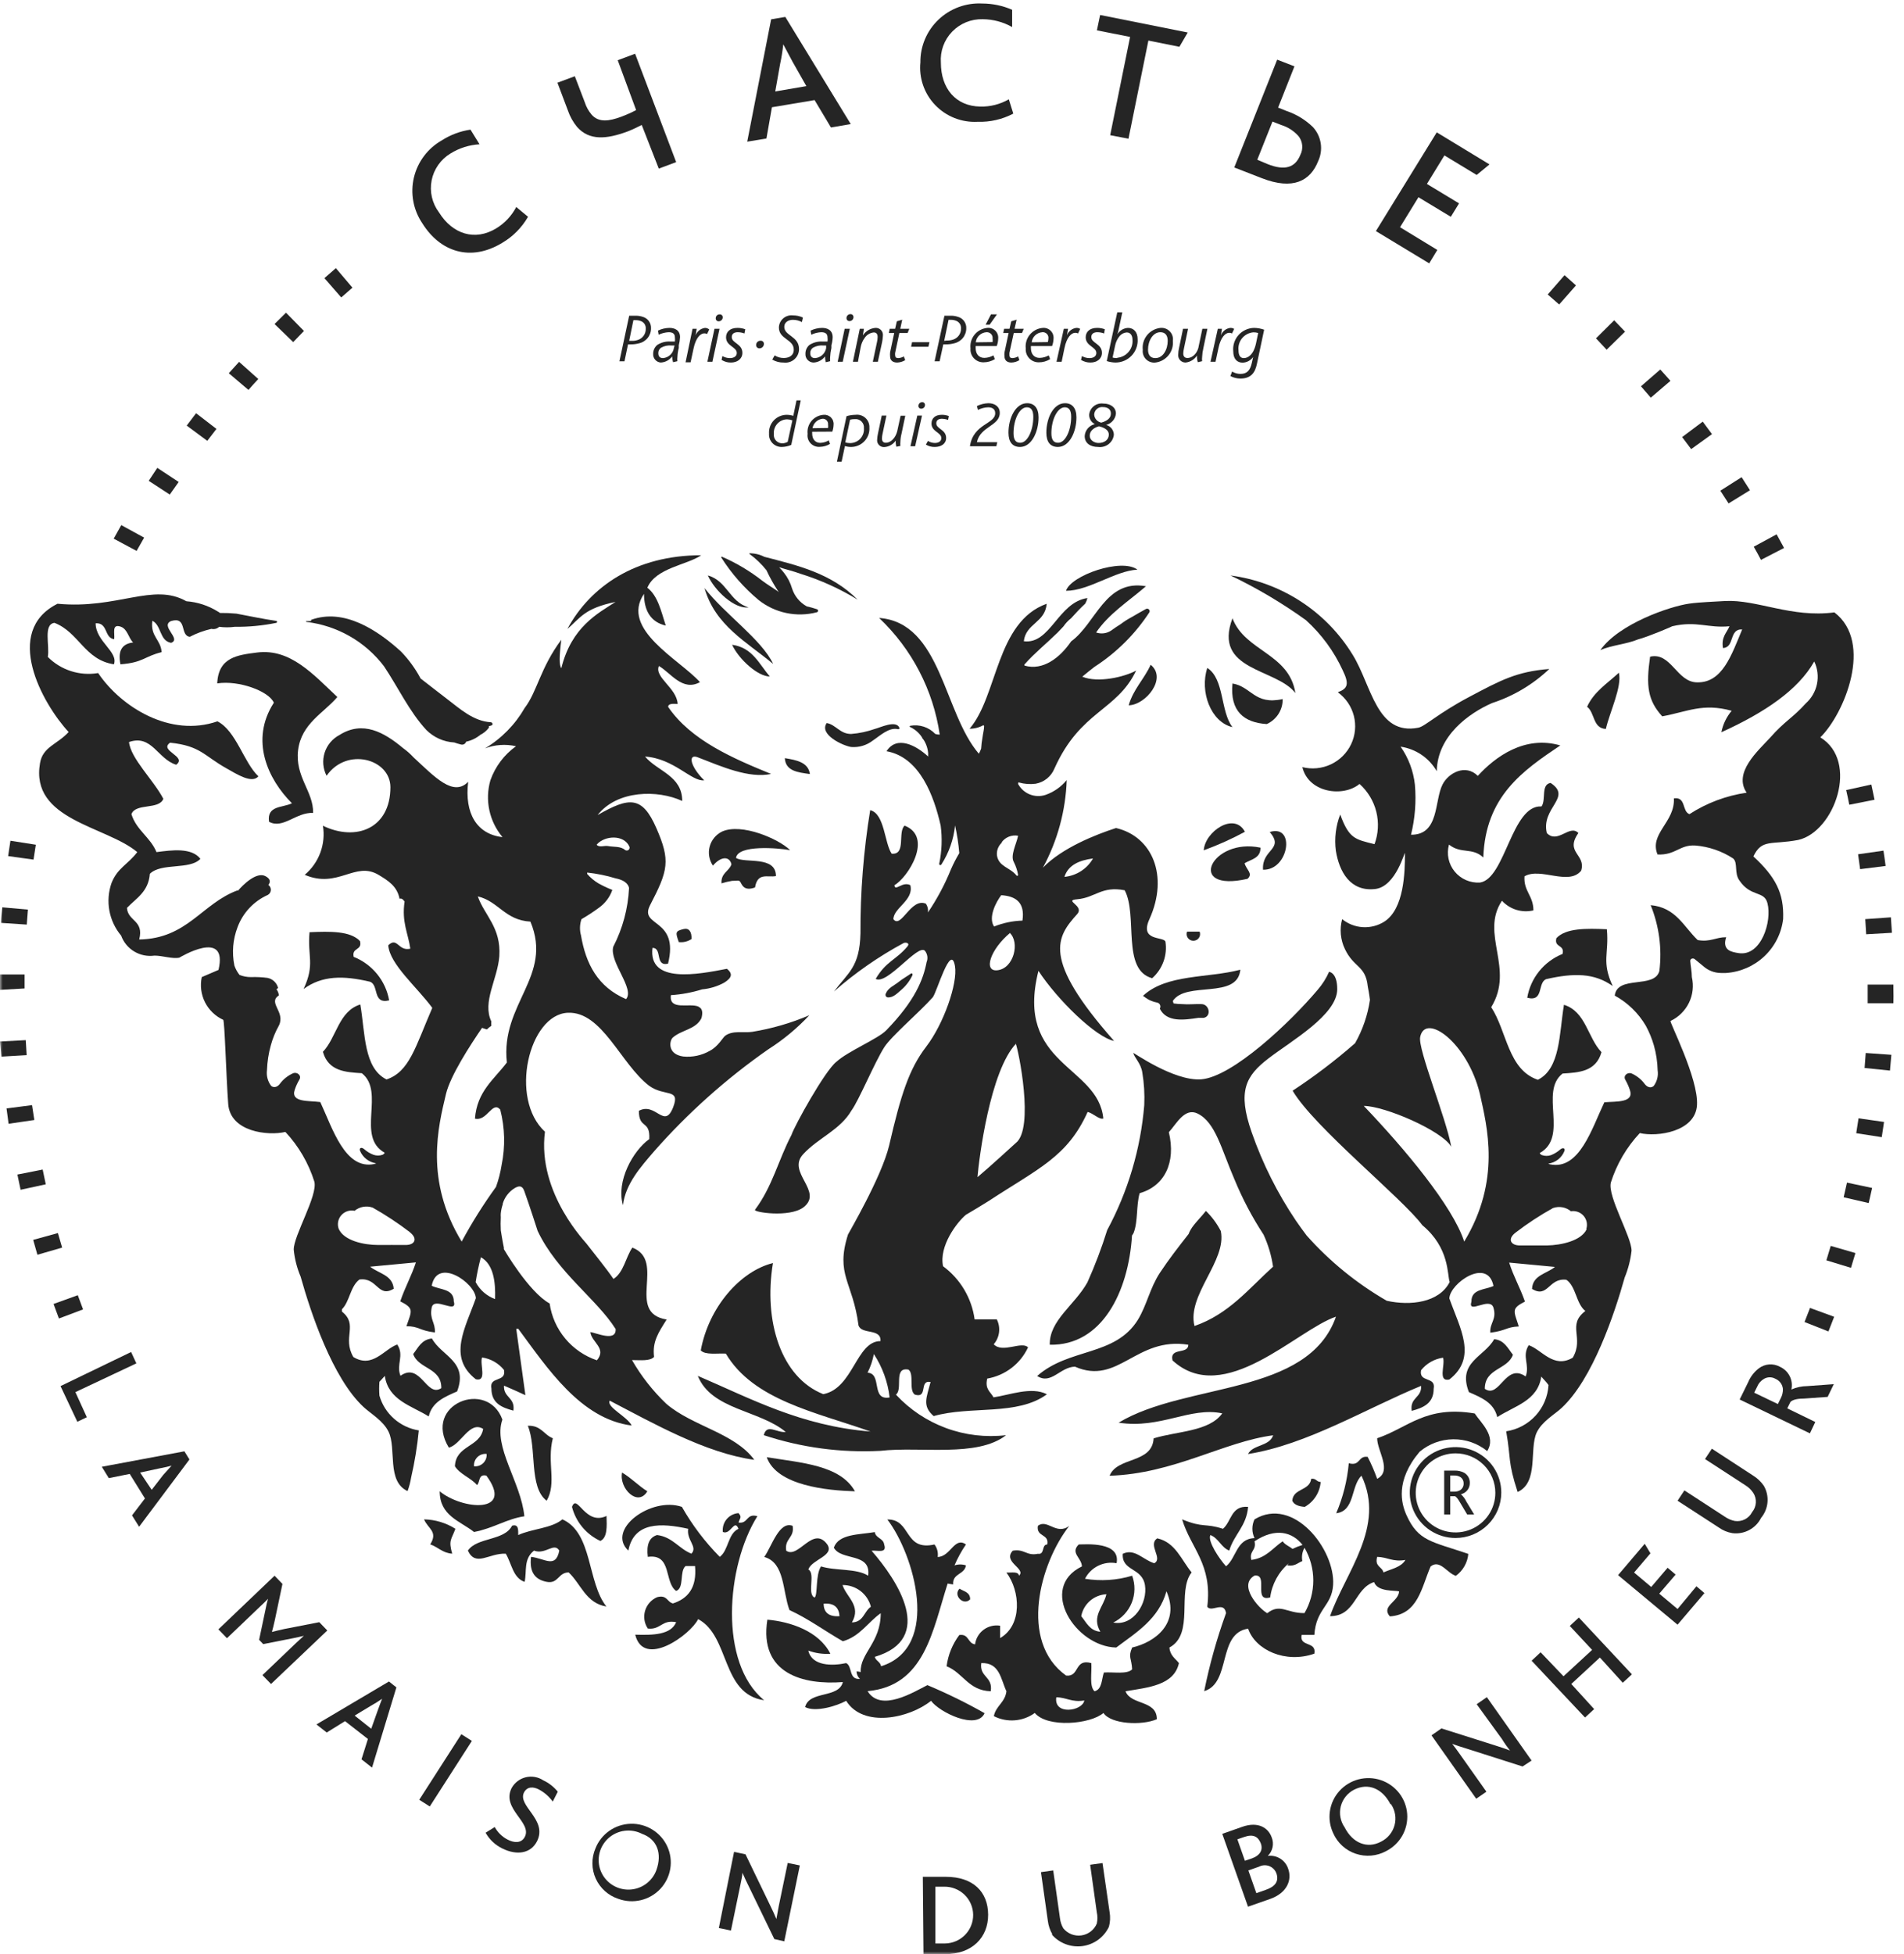<?xml version="1.0" encoding="UTF-8"?> <svg xmlns="http://www.w3.org/2000/svg" width="345" height="354" viewBox="0 0 345 354" fill="none"><g clip-path="url(#clip0_80_378)"><mask id="mask0_80_378" style="mask-type:luminance" maskUnits="userSpaceOnUse" x="0" y="0" width="345" height="354"><path d="M344.077 0H0.002V354H344.077V0Z" fill="white"></path></mask><g mask="url(#mask0_80_378)"><path d="M95.678 39.27C94.563 41.216 92.955 42.841 91.015 43.983C85.315 47.461 79.76 45.67 76.506 40.422C75.697 39.22 75.146 37.865 74.888 36.442C74.629 35.018 74.668 33.558 75.002 32.15C75.337 30.743 75.96 29.419 76.831 28.261C77.703 27.103 78.806 26.135 80.071 25.418C81.639 24.414 83.406 23.754 85.252 23.484L86.89 26.139C85.022 26.249 83.212 26.822 81.625 27.806C80.744 28.338 79.985 29.048 79.397 29.89C78.808 30.731 78.403 31.685 78.208 32.691C78.013 33.697 78.031 34.732 78.263 35.73C78.495 36.729 78.934 37.668 79.552 38.487C81.998 42.419 86.061 43.715 89.916 41.369C91.457 40.43 92.711 39.093 93.543 37.5L95.678 39.27Z" fill="#252525"></path><path d="M116.282 22.64C115.411 23.072 114.582 23.484 113.67 23.834C109.919 25.213 106.809 25.501 104.592 23.031C103.843 22.127 103.266 21.095 102.892 19.985L101.006 14.984L104.156 13.811L105.96 18.524C106.216 19.337 106.632 20.093 107.183 20.747C108.488 22.27 110.437 21.94 112.593 21.138C113.508 20.795 114.401 20.396 115.266 19.944L111.929 10.909L115.08 9.736L122.521 29.37L119.37 30.543L116.282 22.64Z" fill="#252525"></path><path d="M139.727 3.499L142.297 3.067L154.153 22.475L150.567 23.093L147.603 18.133L139.872 19.429L138.877 25.089L135.395 25.665L139.727 3.499ZM146.111 15.601L143.603 11.176C142.732 9.571 142.256 8.665 141.924 8.027C141.804 9.21 141.617 10.385 141.364 11.546L140.473 16.568L146.111 15.601Z" fill="#252525"></path><path d="M183.605 20.582C181.616 21.627 179.386 22.138 177.138 22.064C175.715 22.139 174.294 21.908 172.97 21.387C171.646 20.866 170.451 20.067 169.467 19.044C168.483 18.022 167.733 16.801 167.268 15.464C166.803 14.128 166.635 12.707 166.774 11.3C166.757 9.855 167.04 8.422 167.604 7.09C168.168 5.757 169.002 4.554 170.053 3.555C171.104 2.555 172.35 1.781 173.715 1.279C175.08 0.778 176.534 0.56 177.988 0.639C179.85 0.642 181.692 1.027 183.397 1.771V4.899C181.773 3.982 179.939 3.493 178.07 3.479C177.038 3.45 176.011 3.637 175.055 4.026C174.1 4.416 173.237 5 172.522 5.74C171.808 6.481 171.257 7.362 170.906 8.326C170.555 9.291 170.411 10.318 170.484 11.341C170.484 15.972 173.137 19.244 177.635 19.306C179.445 19.348 181.231 18.892 182.796 17.989L183.605 20.582Z" fill="#252525"></path><path d="M204.769 6.689L198.758 5.496L199.338 2.717L215.215 5.887L213.702 8.48L208.085 7.348L204.478 25.13L201.162 24.492L204.769 6.689Z" fill="#252525"></path><path d="M231.421 10.806L234.551 12.02L231.587 19.491L233.079 20.088C234.891 20.697 236.542 21.703 237.909 23.031C238.659 23.855 239.148 24.88 239.314 25.978C239.48 27.077 239.316 28.199 238.842 29.205C237.432 32.766 234.303 34.495 228.623 32.272L223.648 30.337L231.421 10.806ZM229.722 29.741C232.81 30.955 234.696 30.379 235.629 28.032C235.896 27.503 236.008 26.91 235.953 26.321C235.898 25.732 235.678 25.17 235.318 24.698C234.477 23.73 233.377 23.017 232.147 22.64L230.571 22.023L227.815 28.938L229.722 29.741Z" fill="#252525"></path><path d="M260.336 23.978L269.891 29.782L267.569 31.696L261.724 28.156L258.553 33.322L264.377 36.841L262.885 39.27L257.019 35.73L253.682 41.163L260.439 45.279L258.968 47.708L249.309 41.863L260.336 23.978Z" fill="#252525"></path><path d="M331.309 241.194L326.977 239.486L327.972 236.934L332.345 238.539L331.309 241.194ZM10.677 238.848L9.703 236.214L14.097 234.629L15.05 237.201L10.677 238.848ZM335.392 229.669L330.935 228.31L331.723 225.696L336.199 226.993L335.392 229.669ZM6.78 227.302L6.013 224.606L10.49 223.371L11.257 226.005L6.78 227.302ZM338.604 217.937L334.065 216.888C334.274 216.003 334.479 215.118 334.667 214.233L339.226 215.2L338.604 217.937ZM3.733 215.529C3.547 214.624 3.339 213.697 3.153 212.771L7.734 211.866L8.293 214.541L3.733 215.529ZM340.967 206L336.345 205.28L336.762 202.584L341.383 203.242L340.967 206ZM1.557 203.571L1.184 200.793L5.806 200.196L6.22 202.892L1.557 203.571ZM342.459 193.939L337.86 193.466L338.065 190.749L342.71 191.079L342.459 193.939ZM0.251 191.408L0.002 188.671L4.666 188.424L4.832 191.14L0.251 191.408ZM343.081 181.735H338.419C338.419 180.829 338.419 179.924 338.419 179.018V178.359H343.081V179.059C343.104 179.924 343.104 180.87 343.081 181.796V181.735ZM-0.205 179.327V176.527H4.459V179.059L-0.205 179.327ZM338.148 169.242L337.982 166.504L342.627 166.175L342.813 168.974L338.148 169.242ZM4.852 167.492L0.189 167.184C0.189 166.237 0.334 165.311 0.417 164.364L5.06 164.776C4.977 165.681 4.915 166.587 4.852 167.492ZM337.049 157.449L336.679 154.752L341.278 154.094C341.423 155.02 341.549 155.946 341.671 156.872L337.049 157.449ZM6.075 155.72L1.474 155.082L1.888 152.303L6.49 153.024L6.075 155.72ZM335.081 145.779C334.915 144.901 334.73 144.016 334.522 143.124L339.081 142.115C339.289 143.042 339.474 143.947 339.663 144.873L335.081 145.779ZM319.08 101.426C318.665 100.623 318.23 99.821 317.774 99.038L321.919 96.795C322.375 97.618 322.831 98.442 323.267 99.265L319.08 101.426ZM24.751 99.8L20.605 97.577L21.973 95.128L26.119 97.392L24.751 99.8ZM313.214 91.197L311.722 88.892L315.577 86.443L317.09 88.81L313.214 91.197ZM30.762 89.592L26.948 87.101L28.502 84.755L32.378 87.307L30.762 89.592ZM306.436 81.359C305.897 80.618 305.338 79.898 304.799 79.177L308.53 76.379L310.208 78.642L306.436 81.359ZM37.56 79.857L33.829 77.099L35.529 74.855L39.218 77.696L37.56 79.857ZM299.119 72.036L297.337 69.978L300.839 66.932L302.684 68.99L299.119 72.036ZM45.022 70.636L41.457 67.611L43.322 65.553L46.805 68.66C46.224 69.257 45.602 69.978 45.022 70.636ZM291.118 63.35L289.191 61.292L292.486 58.02L294.456 60.078L291.118 63.35ZM53.127 61.971L49.748 58.699C50.411 58.02 51.095 57.382 51.821 56.641L55.075 59.955L53.127 61.971ZM282.517 55.159L280.444 53.348L283.491 49.849L285.564 51.701L282.517 55.159ZM61.832 53.883L58.785 50.384L60.858 48.573L63.863 52.113L61.832 53.883Z" fill="#252525"></path><path d="M23.756 244.919L24.709 246.977L13.661 252.184L15.734 256.733L14.014 257.556L10.967 251.094L23.756 244.919Z" fill="#252525"></path><path d="M33.414 262.907L34.326 264.389L25.206 276.573L23.921 274.515L26.264 271.449L23.507 267.003L19.714 267.764L18.449 265.706L33.414 262.907ZM27.486 269.884L29.559 267.209L31.093 265.5C30.596 265.645 29.932 265.809 28.73 266.036L25.393 266.756L27.486 269.884Z" fill="#252525"></path><path d="M49.75 285.444L51.18 286.926L49.812 293.43C49.604 294.356 49.459 294.973 49.273 295.632C49.874 295.467 50.599 295.303 51.511 295.097L57.854 293.862L59.305 295.364L49.107 305.058L47.553 303.453L53.563 297.71L55.056 296.331C54.558 296.476 53.667 296.64 53.211 296.743L47.697 297.834L46.951 297.052L48.154 291.351C48.26 290.767 48.398 290.19 48.568 289.622C48.154 290.054 47.573 290.63 47.158 291.001L41.127 296.764L39.572 295.159L49.75 285.444Z" fill="#252525"></path><path d="M70.479 304.605L71.826 305.675L67.411 320.206L65.504 318.703L66.665 315.019L62.52 311.788L59.203 313.846L57.338 312.385L70.479 304.605ZM67.266 313.167L68.406 309.956C68.821 308.824 69.049 308.186 69.235 307.733C68.568 308.201 67.876 308.634 67.163 309.03L64.261 310.779L67.266 313.167Z" fill="#252525"></path><path d="M83.595 314.155L85.502 315.369L77.874 327.245L75.967 326.031L83.595 314.155Z" fill="#252525"></path><path d="M89.648 330.971C90.18 331.947 90.997 332.744 91.991 333.253C93.151 333.852 94.478 333.955 95.1 332.741C96.447 330.105 90.788 327.656 92.716 323.89C92.984 323.41 93.35 322.989 93.79 322.656C94.23 322.323 94.734 322.084 95.272 321.954C95.809 321.825 96.368 321.807 96.913 321.903C97.458 321.999 97.977 322.206 98.437 322.511C99.46 322.989 100.361 323.693 101.069 324.569L100.157 326.36C99.498 325.441 98.632 324.687 97.629 324.158C96.675 323.664 95.556 323.581 94.955 324.693C93.69 327.162 99.307 329.632 97.297 333.564C96.178 335.745 93.69 336.155 91.079 334.881C89.771 334.266 88.691 333.257 87.99 331.999L89.648 330.971Z" fill="#252525"></path><path d="M107.886 334.862C108.389 333.571 109.265 332.457 110.403 331.659C111.541 330.862 112.892 330.416 114.284 330.378C115.677 330.34 117.05 330.711 118.231 331.447C119.411 332.182 120.347 333.244 120.92 334.504C121.493 335.765 121.679 337.168 121.452 338.531C121.226 339.897 120.599 341.164 119.649 342.177C118.7 343.189 117.47 343.9 116.115 344.221C114.759 344.542 113.339 344.456 112.032 343.976C111.134 343.682 110.309 343.202 109.607 342.574C108.904 341.942 108.341 341.174 107.951 340.321C107.562 339.464 107.355 338.537 107.344 337.598C107.333 336.658 107.518 335.725 107.886 334.862ZM118.934 338.772C120.012 335.788 119.079 333.171 116.343 332.205C115.37 331.706 114.266 331.51 113.179 331.649C112.091 331.788 111.072 332.251 110.258 332.979C109.443 333.71 108.872 334.667 108.62 335.725C108.367 336.784 108.447 337.896 108.847 338.908C109.246 339.924 109.948 340.79 110.858 341.399C111.768 342.005 112.842 342.322 113.939 342.309C115.035 342.292 116.1 341.945 116.993 341.313C117.885 340.681 118.562 339.795 118.934 338.772Z" fill="#252525"></path><path d="M140.305 351.264L135.745 341.858C135.227 340.849 134.854 339.986 134.522 339.245C134.522 339.86 134.315 340.581 134.149 341.488L132.449 349.719L130.252 349.266L133.009 335.476L135.082 335.91L139.455 344.965C139.973 346.014 140.367 346.88 140.678 347.641C140.802 346.92 140.947 346.139 141.113 345.273L142.73 337.475L144.927 337.925L142.108 351.674L140.305 351.264Z" fill="#252525"></path><path d="M167.213 339.986H171.358C176.375 339.986 179.028 342.742 179.048 346.838C179.069 350.934 176.188 354.001 171.213 354.001H167.337L167.213 339.986ZM171.213 352.065C172.588 352.049 173.899 351.493 174.859 350.517C175.819 349.537 176.349 348.224 176.333 346.858C176.317 345.495 175.755 344.191 174.771 343.238C173.788 342.285 172.463 341.759 171.089 341.776H169.493V352.065H171.213Z" fill="#252525"></path><path d="M190.694 350.421C190.252 349.66 189.97 348.82 189.865 347.95L188.621 339.143L190.839 338.832L192.062 347.477C192.133 348.122 192.337 348.747 192.663 349.309C193.049 349.789 193.555 350.16 194.13 350.388C194.704 350.613 195.329 350.689 195.942 350.603C196.554 350.517 197.134 350.276 197.624 349.902C198.114 349.528 198.497 349.032 198.736 348.466C198.887 347.788 198.887 347.083 198.736 346.408L197.534 337.803L199.772 337.495L201.058 346.385C201.211 347.268 201.168 348.175 200.933 349.041C200.491 349.974 199.82 350.785 198.981 351.397C198.141 352.009 197.161 352.399 196.13 352.538C195.099 352.674 194.05 352.552 193.078 352.181C192.107 351.814 191.244 351.205 190.569 350.421H190.694Z" fill="#252525"></path><path d="M221.473 332.205L225.1 330.928C227.96 329.921 229.805 331.094 230.427 332.844C230.656 333.409 230.712 334.028 230.586 334.627C230.461 335.222 230.16 335.772 229.722 336.198C230.514 336.096 231.316 336.274 231.99 336.698C232.664 337.125 233.167 337.77 233.412 338.524C234.158 340.582 233.184 342.928 230.137 344L226.136 345.399L221.473 332.205ZM226.841 336.652C228.333 336.116 228.914 335.087 228.437 333.892C227.96 332.698 227.069 332.205 225.473 332.761L224.209 333.194L225.577 337.082L226.841 336.652ZM229.349 342.352C231.028 341.776 231.795 340.83 231.277 339.348C231.166 339.05 230.993 338.779 230.768 338.554C230.544 338.329 230.273 338.154 229.975 338.038C229.676 337.925 229.357 337.879 229.038 337.899C228.719 337.919 228.408 338.005 228.126 338.154L226.198 338.832L227.649 342.948L229.349 342.352Z" fill="#252525"></path><path d="M241.582 332.102C240.989 330.858 240.777 329.47 240.974 328.109C241.17 326.748 241.766 325.474 242.688 324.448C243.609 323.421 244.814 322.686 246.153 322.336C247.493 321.985 248.906 322.034 250.217 322.477C251.528 322.919 252.679 323.736 253.526 324.824C254.373 325.912 254.878 327.224 254.979 328.595C255.079 329.967 254.77 331.337 254.091 332.535C253.411 333.733 252.391 334.705 251.158 335.334C250.324 335.787 249.404 336.062 248.457 336.144C247.509 336.227 246.555 336.111 245.655 335.807C244.754 335.506 243.927 335.02 243.226 334.381C242.525 333.743 241.966 332.965 241.582 332.102ZM251.946 326.833C250.495 324.013 247.946 322.902 245.375 324.198C244.778 324.5 244.253 324.925 243.834 325.445C243.416 325.965 243.115 326.568 242.949 327.212C242.785 327.857 242.761 328.53 242.879 329.185C242.997 329.84 243.254 330.463 243.634 331.01C245.127 333.954 247.78 334.9 250.184 333.647C250.792 333.355 251.329 332.939 251.76 332.422C252.191 331.91 252.506 331.308 252.683 330.662C252.86 330.016 252.895 329.339 252.786 328.679C252.677 328.018 252.425 327.388 252.05 326.833H251.946Z" fill="#252525"></path><path d="M275.882 319.999L265.891 316.809C264.793 316.48 263.818 316.151 263.135 315.904C263.528 316.397 263.964 316.974 264.482 317.715L269.332 324.568L267.487 325.844L259.383 314.36L261.186 313.105L270.803 316.151C271.944 316.521 272.876 316.809 273.602 317.118C273.146 316.521 272.669 315.883 272.171 315.06L267.57 308.721L269.415 307.445L277.519 318.929L275.882 319.999Z" fill="#252525"></path><path d="M277.521 300.839L279.159 299.316L283.305 303.659L288.486 298.884L284.444 294.541L286.082 293.018L295.7 303.309L294.041 304.832L289.896 300.263L284.714 305.058L288.859 309.606L287.201 311.13L277.521 300.839Z" fill="#252525"></path><path d="M293.189 285.341L298.019 279.66L299.056 281.389L296.092 284.867L299.2 287.481L302.165 284.003L303.616 285.238L300.652 288.695L303.968 291.474L307.388 287.358L308.839 288.593L303.968 294.314L293.189 285.341Z" fill="#252525"></path><path d="M313.876 277.726C313.001 277.576 312.172 277.231 311.451 276.717L303.969 271.86L305.212 269.987L312.55 274.762C313.084 275.136 313.691 275.396 314.332 275.524C314.961 275.622 315.605 275.519 316.171 275.231C316.737 274.942 317.196 274.483 317.483 273.918C317.883 273.435 318.118 272.837 318.156 272.213C318.193 271.588 318.03 270.967 317.69 270.44C317.321 269.882 316.833 269.412 316.26 269.061L308.943 264.307L310.187 262.434L317.67 267.312C318.431 267.786 319.087 268.409 319.597 269.143C320.122 270.049 320.356 271.092 320.267 272.133C320.178 273.174 319.771 274.163 319.1 274.968C318.628 275.912 317.871 276.685 316.934 277.18C315.997 277.675 314.928 277.866 313.876 277.726Z" fill="#252525"></path><path d="M315.225 253.522L316.779 250.352C317.192 249.381 317.849 248.531 318.686 247.882C319.227 247.468 319.879 247.22 320.56 247.169C321.241 247.118 321.923 247.266 322.521 247.594C323.288 247.942 323.912 248.54 324.289 249.289C324.667 250.038 324.774 250.892 324.593 251.711C325.507 251.307 326.495 251.096 327.495 251.093L332.282 250.743L331.164 253.048L326.832 253.357C325.443 253.357 324.759 253.645 324.428 253.954L323.847 255.127L328.925 257.597L327.951 259.655L315.225 253.522ZM322.666 253.295C322.943 252.777 323.079 252.195 323.06 251.608C323.021 251.21 322.876 250.831 322.639 250.508C322.402 250.186 322.082 249.933 321.712 249.776C321.397 249.595 321.04 249.5 320.676 249.5C320.312 249.5 319.955 249.595 319.64 249.776C319.077 250.098 318.639 250.598 318.396 251.196L317.857 252.287L322.147 254.345L322.666 253.295Z" fill="#252525"></path><path d="M139.35 78.559C139.319 78.124 139.378 77.686 139.524 77.274C139.67 76.862 139.9 76.484 140.199 76.163C140.499 75.843 140.861 75.587 141.264 75.412C141.667 75.236 142.102 75.145 142.542 75.143C142.95 75.143 143.355 75.205 143.744 75.328L144.325 72.529H145.092L143.371 80.597C142.828 80.833 142.243 80.959 141.651 80.968C141.336 80.974 141.024 80.915 140.733 80.795C140.443 80.675 140.181 80.495 139.964 80.269C139.748 80.042 139.581 79.773 139.475 79.478C139.369 79.184 139.327 78.871 139.35 78.559ZM142.728 80.041L143.578 76.151C143.266 76.037 142.937 75.974 142.604 75.966C142.272 75.973 141.945 76.048 141.643 76.185C141.34 76.323 141.069 76.519 140.846 76.764C140.623 77.009 140.453 77.296 140.345 77.608C140.237 77.92 140.195 78.251 140.221 78.58C140.19 78.802 140.209 79.028 140.276 79.242C140.343 79.455 140.457 79.652 140.609 79.817C140.762 79.982 140.949 80.112 141.158 80.197C141.366 80.282 141.591 80.32 141.817 80.309C142.137 80.291 142.45 80.2 142.728 80.041Z" fill="#252525"></path><path d="M146.336 78.601C146.287 78.183 146.325 77.759 146.446 77.356C146.567 76.953 146.769 76.578 147.041 76.255C147.312 75.931 147.647 75.666 148.024 75.475C148.402 75.284 148.815 75.171 149.238 75.143C149.482 75.121 149.728 75.152 149.959 75.236C150.189 75.319 150.398 75.452 150.571 75.625C150.743 75.798 150.875 76.007 150.956 76.237C151.037 76.467 151.067 76.712 151.041 76.954C151.029 77.375 150.952 77.792 150.813 78.189L147.165 78.21C147.165 78.334 147.165 78.436 147.165 78.539C147.165 79.609 147.766 80.227 148.637 80.227C149.178 80.209 149.706 80.053 150.17 79.774L150.398 80.412C149.843 80.753 149.206 80.938 148.553 80.947C148.243 80.972 147.931 80.927 147.641 80.816C147.35 80.704 147.089 80.53 146.876 80.304C146.663 80.079 146.504 79.809 146.41 79.514C146.317 79.219 146.291 78.907 146.336 78.601ZM150.046 77.531C150.073 77.326 150.073 77.118 150.046 76.913C150.062 76.773 150.046 76.632 150 76.498C149.954 76.365 149.879 76.244 149.78 76.143C149.68 76.043 149.56 75.966 149.426 75.917C149.293 75.869 149.151 75.851 149.01 75.864C148.567 75.92 148.154 76.117 147.833 76.424C147.512 76.732 147.299 77.135 147.227 77.572L150.046 77.531Z" fill="#252525"></path><path d="M153.388 75.391C153.905 75.234 154.443 75.151 154.984 75.144C155.31 75.098 155.642 75.124 155.957 75.221C156.271 75.317 156.561 75.481 156.804 75.701C157.048 75.921 157.239 76.192 157.365 76.494C157.491 76.796 157.549 77.122 157.533 77.449C157.561 77.897 157.497 78.347 157.345 78.77C157.192 79.194 156.955 79.582 156.646 79.911C156.338 80.24 155.966 80.504 155.551 80.686C155.137 80.867 154.69 80.964 154.238 80.968C153.851 80.973 153.466 80.918 153.098 80.803L152.496 83.644H151.646L153.388 75.391ZM154.072 80.269C154.416 80.264 154.755 80.189 155.069 80.049C155.383 79.909 155.664 79.706 155.895 79.453C156.127 79.2 156.303 78.903 156.414 78.579C156.524 78.255 156.567 77.913 156.538 77.572C156.561 77.349 156.534 77.123 156.457 76.911C156.381 76.699 156.257 76.507 156.096 76.349C155.935 76.191 155.74 76.071 155.526 75.998C155.312 75.925 155.084 75.9 154.859 75.926C154.58 75.923 154.301 75.958 154.03 76.029L153.16 80.145C153.456 80.231 153.763 80.273 154.072 80.269Z" fill="#252525"></path><path d="M158.939 79.609C158.956 79.248 159.005 78.891 159.085 78.538L159.768 75.287H160.618L159.914 78.6C159.848 78.877 159.814 79.16 159.81 79.444C159.81 80 160.121 80.206 160.494 80.206C161.53 80.206 162.297 79.177 162.567 78.147L163.189 75.307H164.038L163.354 78.559C163.23 79.044 163.161 79.541 163.147 80.041C163.124 80.287 163.124 80.535 163.147 80.782L162.421 80.926C162.324 80.564 162.282 80.189 162.297 79.814C162.067 80.156 161.76 80.44 161.4 80.643C161.04 80.847 160.638 80.965 160.225 80.988C160.044 80.999 159.863 80.969 159.695 80.902C159.527 80.835 159.376 80.732 159.253 80.6C159.13 80.468 159.038 80.311 158.984 80.139C158.93 79.968 158.914 79.787 158.939 79.609Z" fill="#252525"></path><path d="M166.214 75.287H167.064L165.821 80.844H164.971L166.214 75.287ZM166.421 73.537C166.419 73.449 166.434 73.361 166.466 73.279C166.498 73.197 166.546 73.122 166.608 73.058C166.67 72.995 166.744 72.945 166.826 72.91C166.908 72.876 166.996 72.858 167.085 72.858C167.153 72.852 167.221 72.861 167.285 72.883C167.349 72.906 167.408 72.941 167.457 72.988C167.506 73.035 167.545 73.092 167.57 73.154C167.595 73.217 167.606 73.284 167.603 73.352C167.606 73.44 167.591 73.528 167.559 73.61C167.526 73.693 167.478 73.768 167.416 73.831C167.354 73.895 167.28 73.945 167.199 73.979C167.117 74.014 167.029 74.031 166.94 74.031C166.872 74.037 166.804 74.029 166.739 74.006C166.675 73.984 166.617 73.948 166.568 73.901C166.518 73.855 166.48 73.798 166.455 73.735C166.43 73.672 166.418 73.605 166.421 73.537Z" fill="#252525"></path><path d="M168.141 79.877C168.519 80.115 168.957 80.243 169.405 80.247C170.027 80.247 170.566 79.959 170.566 79.362C170.566 78.313 168.783 78.21 168.783 76.728C168.783 75.843 169.384 75.143 170.628 75.143C171.074 75.135 171.517 75.212 171.934 75.37L171.789 76.069C171.429 75.94 171.051 75.871 170.669 75.863C170.11 75.863 169.654 76.09 169.654 76.687C169.654 77.716 171.436 77.798 171.436 79.342C171.436 80.371 170.566 80.968 169.364 80.968C168.8 80.981 168.246 80.83 167.768 80.536L168.141 79.877Z" fill="#252525"></path><path d="M180.329 74.855C180.329 74.114 179.81 73.784 179.044 73.784C178.401 73.807 177.772 73.969 177.199 74.258L177.013 73.558C177.659 73.243 178.365 73.067 179.085 73.043C180.287 73.043 181.158 73.682 181.158 74.793C181.158 77.18 177.613 77.222 177.013 80.103H180.702L180.536 80.844H175.748C176.349 76.728 180.329 76.851 180.329 74.855Z" fill="#252525"></path><path d="M182.734 78.374C182.734 75.76 183.999 73.043 186.113 73.043C187.419 73.043 188.186 73.928 188.186 75.616C188.186 78.23 186.922 80.967 184.828 80.967C183.46 80.967 182.734 80.082 182.734 78.374ZM187.232 75.513C187.232 74.34 186.859 73.784 186.051 73.784C184.724 73.784 183.647 76.007 183.647 78.477C183.647 79.65 184.04 80.206 184.828 80.206C186.155 80.268 187.232 77.983 187.232 75.513Z" fill="#252525"></path><path d="M189.596 78.374C189.596 75.76 190.86 73.043 192.974 73.043C194.28 73.043 195.047 73.928 195.047 75.616C195.047 78.23 193.783 80.967 191.689 80.967C190.321 80.967 189.596 80.082 189.596 78.374ZM194.094 75.513C194.094 74.34 193.721 73.784 192.933 73.784C191.607 73.784 190.508 76.007 190.508 78.477C190.508 79.65 190.902 80.206 191.689 80.206C193.016 80.268 194.094 77.983 194.094 75.513Z" fill="#252525"></path><path d="M196.543 78.992C196.575 78.482 196.772 77.996 197.104 77.607C197.436 77.218 197.887 76.945 198.388 76.831C198.077 76.675 197.816 76.437 197.633 76.142C197.45 75.848 197.353 75.509 197.352 75.164C197.374 74.859 197.459 74.562 197.602 74.291C197.744 74.021 197.941 73.781 198.179 73.589C198.418 73.396 198.694 73.254 198.99 73.171C199.286 73.088 199.596 73.066 199.901 73.106C201.269 73.106 202.202 73.826 202.202 74.917C202.159 75.402 201.964 75.862 201.644 76.231C201.324 76.6 200.896 76.86 200.419 76.975C200.819 77.079 201.174 77.31 201.429 77.633C201.683 77.957 201.824 78.355 201.828 78.765C201.79 79.096 201.686 79.416 201.522 79.707C201.358 79.997 201.137 80.252 200.873 80.457C200.609 80.662 200.306 80.812 199.983 80.9C199.659 80.988 199.321 81.011 198.989 80.968C197.538 80.968 196.543 80.268 196.543 78.992ZM200.917 78.724C200.917 77.963 200.212 77.489 199.134 77.222C198.139 77.489 197.455 78.107 197.455 78.93C197.455 79.753 198.305 80.247 199.031 80.247C200.067 80.268 200.917 79.692 200.917 78.724ZM201.29 74.917C201.29 74.114 200.647 73.743 199.86 73.743C199.663 73.721 199.465 73.738 199.276 73.796C199.087 73.853 198.912 73.948 198.762 74.076C198.612 74.203 198.49 74.36 198.405 74.537C198.319 74.713 198.271 74.906 198.264 75.102C198.285 75.453 198.422 75.786 198.654 76.051C198.887 76.315 199.202 76.495 199.549 76.563C200.481 76.296 201.29 75.822 201.29 74.917Z" fill="#252525"></path><path d="M114.004 57.197H115.123C115.566 57.182 116.008 57.245 116.429 57.382C116.881 57.502 117.279 57.771 117.557 58.145C117.836 58.519 117.979 58.975 117.963 59.44C117.977 60.082 117.766 60.708 117.364 61.212C116.963 61.715 116.398 62.064 115.766 62.198C115.293 62.325 114.805 62.387 114.315 62.383H113.797L113.154 65.45H112.242L114.004 57.197ZM114.439 61.745C114.804 61.761 115.169 61.712 115.517 61.601C115.961 61.473 116.35 61.2 116.621 60.827C116.891 60.454 117.028 60.002 117.009 59.543C117.033 59.237 116.952 58.932 116.779 58.678C116.605 58.424 116.351 58.236 116.056 58.143C115.75 58.036 115.427 57.987 115.103 57.999H114.771L114.004 61.745H114.439Z" fill="#252525"></path><path d="M118.352 64.091C118.348 63.785 118.413 63.482 118.542 63.204C118.671 62.927 118.861 62.681 119.098 62.485C119.786 62.039 120.599 61.823 121.419 61.868H122.29C122.321 61.622 122.321 61.373 122.29 61.127C122.29 60.509 121.958 60.18 121.17 60.18C120.538 60.208 119.918 60.362 119.346 60.633L119.222 59.892C119.868 59.579 120.576 59.41 121.295 59.398C122.248 59.398 123.223 59.789 123.223 61.086C123.199 61.58 123.122 62.069 122.995 62.547V63.041C122.849 63.579 122.766 64.131 122.746 64.687C122.711 64.933 122.711 65.183 122.746 65.428L121.958 65.614C121.86 65.272 121.804 64.919 121.792 64.564C121.553 64.892 121.243 65.162 120.884 65.354C120.525 65.547 120.127 65.656 119.72 65.675C119.327 65.644 118.963 65.46 118.707 65.162C118.451 64.866 118.323 64.48 118.352 64.091ZM122.103 63.061L122.227 62.588H121.709C121.032 62.517 120.35 62.661 119.761 63C119.608 63.11 119.485 63.256 119.402 63.425C119.319 63.593 119.278 63.78 119.284 63.967C119.284 64.585 119.574 64.873 120.155 64.873C120.636 64.828 121.089 64.626 121.441 64.298C121.794 63.971 122.027 63.535 122.103 63.061Z" fill="#252525"></path><path d="M125.487 59.563H126.233L126.047 60.756C126.176 60.392 126.406 60.072 126.711 59.832C127.015 59.592 127.381 59.442 127.767 59.398C128.042 59.403 128.307 59.505 128.513 59.686L128.119 60.509C127.967 60.426 127.796 60.383 127.622 60.386C126.897 60.386 126.067 61.23 125.673 63.123L125.134 65.634H124.223L125.487 59.563Z" fill="#252525"></path><path d="M129.463 59.563H130.375L129.09 65.532H128.178L129.463 59.563ZM129.691 57.67C129.685 57.577 129.699 57.484 129.73 57.397C129.762 57.31 129.812 57.23 129.876 57.163C129.94 57.095 130.017 57.041 130.103 57.005C130.189 56.968 130.281 56.95 130.375 56.95C130.45 56.941 130.526 56.948 130.598 56.971C130.669 56.994 130.735 57.032 130.79 57.083C130.845 57.134 130.889 57.197 130.917 57.266C130.946 57.335 130.959 57.41 130.955 57.484C130.955 57.672 130.882 57.852 130.75 57.987C130.618 58.121 130.439 58.2 130.25 58.205C130.173 58.212 130.096 58.201 130.023 58.174C129.951 58.148 129.886 58.105 129.832 58.05C129.778 57.994 129.738 57.928 129.714 57.855C129.689 57.782 129.681 57.705 129.691 57.629V57.67Z" fill="#252525"></path><path d="M130.893 64.502C131.308 64.743 131.78 64.871 132.261 64.873C132.904 64.873 133.505 64.585 133.505 63.947C133.505 62.815 131.557 62.712 131.557 61.106C131.557 60.16 132.22 59.398 133.629 59.398C134.11 59.395 134.588 59.479 135.039 59.645L134.893 60.407C134.509 60.263 134.102 60.186 133.692 60.18C133.07 60.18 132.593 60.427 132.593 61.065C132.593 62.177 134.521 62.259 134.521 63.926C134.521 65.017 133.588 65.675 132.448 65.675C131.847 65.688 131.255 65.523 130.748 65.202L130.893 64.502Z" fill="#252525"></path><path d="M140.367 64.379C140.855 64.691 141.424 64.855 142.004 64.853C142.896 64.853 143.829 64.482 143.829 63.33C143.829 61.457 141.134 61.457 141.134 59.337C141.14 59.021 141.213 58.71 141.348 58.423C141.483 58.137 141.677 57.882 141.917 57.675C142.157 57.467 142.438 57.312 142.742 57.219C143.047 57.126 143.367 57.097 143.683 57.135C144.306 57.129 144.923 57.263 145.487 57.526L145.3 58.349C144.805 58.078 144.249 57.937 143.683 57.938C142.854 57.938 142.108 58.37 142.108 59.214C142.108 60.839 144.782 60.901 144.782 63.227C144.785 63.576 144.712 63.922 144.569 64.241C144.426 64.561 144.216 64.846 143.953 65.078C143.69 65.31 143.38 65.483 143.044 65.586C142.708 65.689 142.353 65.72 142.004 65.676C141.277 65.694 140.558 65.509 139.932 65.141L140.367 64.379Z" fill="#252525"></path><path d="M145.943 64.091C145.937 63.786 145.999 63.484 146.124 63.207C146.25 62.929 146.436 62.683 146.669 62.485C147.365 62.041 148.184 61.825 149.011 61.868H149.944C149.975 61.622 149.975 61.373 149.944 61.127C149.944 60.509 149.612 60.18 148.804 60.18C148.178 60.209 147.565 60.363 147 60.633L146.876 59.892C147.522 59.578 148.23 59.409 148.949 59.398C149.902 59.398 150.876 59.789 150.876 61.086C150.863 61.581 150.786 62.072 150.648 62.547V63.041C150.519 63.581 150.442 64.133 150.42 64.687C150.397 64.934 150.397 65.182 150.42 65.428L149.633 65.614C149.542 65.271 149.494 64.918 149.487 64.564C149.248 64.892 148.938 65.162 148.579 65.354C148.22 65.547 147.822 65.656 147.415 65.675C147.212 65.673 147.011 65.629 146.825 65.547C146.64 65.465 146.472 65.347 146.335 65.198C146.197 65.05 146.091 64.875 146.024 64.684C145.956 64.494 145.929 64.292 145.943 64.091ZM149.695 63.061V62.588H149.239C148.562 62.518 147.88 62.662 147.29 63C147.138 63.11 147.014 63.256 146.931 63.425C146.848 63.593 146.808 63.78 146.814 63.967C146.814 64.585 147.125 64.873 147.684 64.873C148.175 64.838 148.64 64.641 149.005 64.312C149.37 63.984 149.612 63.543 149.695 63.061Z" fill="#252525"></path><path d="M153.052 59.563H153.984L152.699 65.531H151.787L153.052 59.563ZM153.383 57.628C153.38 57.535 153.397 57.441 153.431 57.354C153.465 57.267 153.516 57.187 153.582 57.12C153.648 57.053 153.727 56.999 153.813 56.963C153.9 56.926 153.993 56.908 154.088 56.908C154.161 56.902 154.235 56.912 154.304 56.936C154.373 56.961 154.436 56.999 154.489 57.05C154.542 57.101 154.584 57.162 154.611 57.23C154.638 57.297 154.651 57.37 154.648 57.443C154.65 57.537 154.634 57.63 154.6 57.717C154.566 57.804 154.514 57.884 154.448 57.951C154.383 58.018 154.304 58.072 154.217 58.108C154.13 58.144 154.037 58.163 153.943 58.163C153.869 58.169 153.796 58.16 153.727 58.135C153.657 58.111 153.594 58.072 153.541 58.021C153.489 57.97 153.447 57.909 153.42 57.841C153.392 57.774 153.38 57.701 153.383 57.628Z" fill="#252525"></path><path d="M155.791 59.562H156.537L156.35 60.756C156.598 60.374 156.93 60.053 157.321 59.818C157.713 59.582 158.153 59.438 158.609 59.398C158.8 59.384 158.991 59.413 159.169 59.481C159.347 59.55 159.508 59.657 159.639 59.795C159.77 59.933 159.868 60.098 159.927 60.279C159.985 60.459 160.002 60.651 159.977 60.838C159.96 61.226 159.911 61.611 159.832 61.991L159.066 65.531H158.153L158.9 62.012C158.977 61.695 159.019 61.37 159.024 61.044C159.024 60.447 158.734 60.221 158.319 60.221C157.984 60.255 157.661 60.363 157.374 60.537C157.087 60.712 156.843 60.948 156.661 61.23C156.307 61.721 156.067 62.283 155.956 62.876L155.459 65.531H154.547L155.791 59.562Z" fill="#252525"></path><path d="M161.283 64.544C161.263 64.311 161.263 64.077 161.283 63.844L162.029 60.325H161.055L161.22 59.563H162.195L162.505 58.205L163.48 57.916L163.127 59.563H164.765L164.454 60.325H162.962L162.195 63.926C162.176 64.07 162.176 64.215 162.195 64.359C162.195 64.688 162.361 64.873 162.754 64.873C163.113 64.855 163.462 64.749 163.77 64.564L164.019 65.244C163.58 65.508 163.081 65.657 162.568 65.676C161.676 65.676 161.283 65.202 161.283 64.544Z" fill="#252525"></path><path d="M165.26 61.992H168.41L168.224 62.815H165.094L165.26 61.992Z" fill="#252525"></path><path d="M171.128 57.196H172.227C172.67 57.18 173.112 57.243 173.533 57.382C173.989 57.498 174.391 57.766 174.674 58.14C174.956 58.514 175.102 58.972 175.087 59.44C175.097 60.083 174.881 60.71 174.476 61.213C174.071 61.716 173.504 62.064 172.869 62.198C172.397 62.325 171.908 62.387 171.419 62.383H170.921L170.258 65.45H169.346L171.128 57.196ZM171.543 61.683C171.915 61.697 172.286 61.648 172.642 61.539C173.086 61.411 173.475 61.138 173.745 60.765C174.016 60.392 174.152 59.94 174.134 59.481C174.152 59.173 174.067 58.868 173.89 58.614C173.713 58.36 173.456 58.173 173.16 58.081C172.854 57.972 172.53 57.923 172.206 57.937H171.875L171.087 61.745L171.543 61.683Z" fill="#252525"></path><path d="M175.854 63.123C175.803 62.678 175.842 62.226 175.969 61.795C176.096 61.365 176.309 60.964 176.595 60.617C176.881 60.27 177.234 59.983 177.634 59.773C178.034 59.564 178.471 59.436 178.922 59.398C179.184 59.372 179.449 59.405 179.697 59.493C179.945 59.581 180.17 59.723 180.357 59.908C180.543 60.093 180.685 60.317 180.774 60.563C180.863 60.81 180.896 61.072 180.87 61.333C180.865 61.798 180.773 62.258 180.601 62.691H176.787C176.777 62.807 176.777 62.925 176.787 63.041C176.787 64.193 177.429 64.832 178.362 64.832C178.937 64.819 179.5 64.663 180 64.379L180.269 65.058C179.645 65.436 178.927 65.636 178.196 65.634C177.871 65.638 177.549 65.575 177.251 65.448C176.952 65.32 176.684 65.132 176.463 64.896C176.242 64.659 176.074 64.379 175.969 64.074C175.864 63.768 175.825 63.445 175.854 63.123ZM179.854 61.971C179.881 61.752 179.881 61.531 179.854 61.312C179.87 61.161 179.852 61.009 179.802 60.866C179.752 60.723 179.67 60.593 179.563 60.484C179.456 60.376 179.327 60.293 179.183 60.24C179.04 60.188 178.887 60.167 178.735 60.18C178.248 60.211 177.788 60.412 177.435 60.747C177.082 61.082 176.86 61.53 176.808 62.012L179.854 61.971ZM179.564 56.949H180.642L179.315 58.822H178.59L179.564 56.949Z" fill="#252525"></path><path d="M182.011 64.544C181.982 64.311 181.982 64.076 182.011 63.844L182.758 60.325H181.783L181.949 59.563H182.923L183.234 58.205L184.208 57.916L183.835 59.563H185.494L185.183 60.325H183.69L182.902 63.926C182.893 64.07 182.893 64.215 182.902 64.359C182.902 64.688 183.068 64.873 183.462 64.873C183.821 64.852 184.169 64.746 184.478 64.564L184.706 65.244C184.27 65.514 183.769 65.663 183.255 65.676C182.405 65.676 182.011 65.202 182.011 64.544Z" fill="#252525"></path><path d="M185.864 63.124C185.812 62.676 185.852 62.223 185.981 61.792C186.109 61.36 186.324 60.958 186.612 60.611C186.9 60.263 187.256 59.977 187.658 59.768C188.06 59.56 188.5 59.434 188.952 59.399C189.213 59.377 189.477 59.412 189.723 59.501C189.969 59.591 190.193 59.733 190.379 59.917C190.564 60.101 190.707 60.323 190.797 60.568C190.887 60.812 190.923 61.074 190.9 61.333C190.885 61.798 190.794 62.256 190.631 62.691H186.796C186.796 62.794 186.796 62.939 186.796 63.042C186.796 64.194 187.439 64.832 188.372 64.832C188.953 64.82 189.523 64.664 190.03 64.379L190.278 65.058C189.657 65.443 188.938 65.643 188.206 65.635C187.882 65.636 187.561 65.57 187.264 65.442C186.967 65.313 186.7 65.126 186.48 64.889C186.26 64.653 186.092 64.375 185.985 64.071C185.879 63.767 185.838 63.444 185.864 63.124ZM189.864 61.971C189.926 61.757 189.961 61.536 189.968 61.313C189.987 61.161 189.972 61.007 189.923 60.862C189.875 60.717 189.793 60.585 189.685 60.477C189.577 60.367 189.446 60.284 189.301 60.233C189.156 60.182 189.001 60.164 188.849 60.181C188.365 60.217 187.91 60.419 187.561 60.754C187.213 61.089 186.994 61.534 186.942 62.012L189.864 61.971Z" fill="#252525"></path><path d="M192.764 59.563H193.531L193.324 60.757C193.453 60.393 193.683 60.072 193.988 59.832C194.292 59.592 194.658 59.441 195.044 59.398C195.286 59.388 195.525 59.452 195.728 59.583L195.334 60.407C195.182 60.323 195.011 60.28 194.837 60.283C194.111 60.283 193.282 61.127 192.888 63.02L192.37 65.531H191.438L192.764 59.563Z" fill="#252525"></path><path d="M196.043 64.502C196.458 64.743 196.93 64.871 197.411 64.873C198.074 64.873 198.654 64.585 198.654 63.947C198.654 62.815 196.727 62.712 196.727 61.106C196.727 60.16 197.39 59.398 198.8 59.398C199.274 59.395 199.744 59.479 200.188 59.645L200.064 60.407C199.673 60.261 199.259 60.184 198.841 60.18C198.24 60.18 197.742 60.427 197.742 61.065C197.742 62.177 199.67 62.259 199.67 63.926C199.67 65.017 198.737 65.675 197.597 65.675C196.99 65.685 196.393 65.52 195.877 65.202L196.043 64.502Z" fill="#252525"></path><path d="M202.448 56.578H203.36L202.759 59.398C202.687 59.788 202.59 60.173 202.469 60.55C202.669 60.219 202.947 59.942 203.279 59.741C203.612 59.54 203.988 59.423 204.376 59.398C205.371 59.398 206.138 60.098 206.138 61.456C206.169 61.997 206.088 62.539 205.901 63.049C205.714 63.558 205.425 64.025 205.051 64.419C204.676 64.814 204.225 65.129 203.724 65.345C203.223 65.561 202.683 65.673 202.137 65.675C201.595 65.666 201.056 65.576 200.541 65.408L202.448 56.578ZM202.448 64.811C203.25 64.738 203.99 64.352 204.506 63.739C205.023 63.126 205.274 62.335 205.205 61.538C205.205 60.921 204.935 60.221 204.168 60.221C203.927 60.236 203.691 60.298 203.474 60.404C203.257 60.51 203.063 60.657 202.904 60.839C202.453 61.376 202.153 62.022 202.033 62.712L201.598 64.769C201.854 64.842 202.12 64.877 202.386 64.873L202.448 64.811Z" fill="#252525"></path><path d="M207.067 63.391C207.012 62.919 207.052 62.441 207.184 61.984C207.316 61.528 207.538 61.102 207.836 60.731C208.135 60.36 208.505 60.051 208.924 59.822C209.343 59.593 209.804 59.45 210.28 59.398C210.592 59.37 210.906 59.413 211.199 59.522C211.492 59.632 211.756 59.807 211.972 60.033C212.187 60.258 212.348 60.53 212.443 60.826C212.538 61.123 212.563 61.437 212.518 61.745C212.612 62.681 212.332 63.617 211.74 64.352C211.147 65.087 210.288 65.562 209.347 65.676C209.037 65.709 208.725 65.672 208.432 65.569C208.138 65.465 207.872 65.298 207.653 65.078C207.434 64.859 207.268 64.593 207.166 64.301C207.065 64.009 207.031 63.698 207.067 63.391ZM211.585 61.745C211.585 60.818 211.191 60.18 210.259 60.18C208.891 60.18 208.02 61.745 208.02 63.329C208.02 64.255 208.414 64.873 209.347 64.873C210.736 64.873 211.585 63.329 211.585 61.745Z" fill="#252525"></path><path d="M213.492 64.214C213.497 63.826 213.546 63.439 213.637 63.062L214.363 59.563H215.275L214.529 63.123C214.459 63.421 214.418 63.724 214.404 64.029C214.404 64.626 214.736 64.852 215.151 64.852C216.249 64.852 217.078 63.741 217.223 62.609L217.866 59.563H218.778L218.052 63.041C217.924 63.568 217.848 64.105 217.824 64.646C217.79 64.906 217.79 65.169 217.824 65.429L217.037 65.614C216.92 65.22 216.871 64.809 216.891 64.399C216.665 64.754 216.361 65.052 216.002 65.273C215.644 65.494 215.239 65.632 214.819 65.675C214.632 65.677 214.447 65.638 214.275 65.563C214.104 65.488 213.951 65.378 213.826 65.24C213.7 65.102 213.606 64.94 213.548 64.763C213.491 64.586 213.472 64.399 213.492 64.214Z" fill="#252525"></path><path d="M220.666 59.563H221.413L221.226 60.757C221.356 60.393 221.586 60.072 221.89 59.832C222.194 59.592 222.56 59.441 222.946 59.398C223.188 59.388 223.427 59.452 223.63 59.583L223.237 60.407C223.084 60.323 222.913 60.28 222.739 60.283C222.014 60.283 221.185 61.127 220.791 63.02L220.252 65.531H219.34L220.666 59.563Z" fill="#252525"></path><path d="M223.256 67.301C223.709 67.585 224.234 67.735 224.769 67.734C225.992 67.734 226.552 67.054 226.842 65.675L227.07 64.667C226.855 64.974 226.57 65.226 226.239 65.405C225.908 65.584 225.54 65.683 225.163 65.696C224.148 65.696 223.463 65.017 223.463 63.638C223.409 63.111 223.465 62.578 223.628 62.074C223.79 61.569 224.056 61.103 224.408 60.705C224.76 60.307 225.191 59.986 225.674 59.761C226.157 59.536 226.682 59.412 227.215 59.398C227.844 59.403 228.468 59.514 229.06 59.727L227.754 65.902C227.443 67.404 226.759 68.577 224.749 68.577C224.119 68.574 223.5 68.419 222.945 68.124L223.256 67.301ZM227.588 62.197L227.982 60.324C227.694 60.234 227.393 60.192 227.091 60.201C226.697 60.236 226.314 60.35 225.966 60.535C225.617 60.72 225.309 60.972 225.059 61.277C224.81 61.582 224.625 61.934 224.514 62.311C224.404 62.688 224.371 63.083 224.417 63.473C224.417 64.234 224.645 64.873 225.37 64.873C226.096 64.873 227.132 64.317 227.588 62.197Z" fill="#252525"></path><path d="M137.01 62.507C137.008 62.403 137.026 62.3 137.064 62.204C137.103 62.108 137.161 62.02 137.234 61.947C137.308 61.874 137.396 61.816 137.493 61.778C137.59 61.74 137.694 61.721 137.798 61.724C137.878 61.715 137.96 61.724 138.036 61.749C138.113 61.774 138.183 61.815 138.243 61.87C138.301 61.925 138.348 61.992 138.379 62.066C138.409 62.14 138.423 62.22 138.42 62.301C138.42 62.51 138.337 62.711 138.19 62.861C138.043 63.011 137.843 63.098 137.632 63.103C137.551 63.109 137.469 63.098 137.392 63.07C137.316 63.042 137.245 62.999 137.187 62.943C137.128 62.887 137.082 62.819 137.052 62.743C137.021 62.668 137.007 62.588 137.01 62.507Z" fill="#252525"></path><path fill-rule="evenodd" clip-rule="evenodd" d="M175.791 289.725C175.791 288.407 174.651 288.304 173.863 287.79C172.64 289.004 174.589 290.959 175.791 289.725Z" fill="#252525"></path><path fill-rule="evenodd" clip-rule="evenodd" d="M234.719 125.547C233.6 118.343 225.599 118.014 223.32 112.004C219.713 121.574 231.237 121.019 234.719 125.547Z" fill="#252525"></path><path fill-rule="evenodd" clip-rule="evenodd" d="M208.495 120.423C207.335 123.016 205.345 124.848 204.516 127.77C207.604 127.708 211.542 122.872 208.495 120.423Z" fill="#252525"></path><path fill-rule="evenodd" clip-rule="evenodd" d="M223.317 131.721C221.1 128.84 221.887 122.995 218.757 120.999C217.348 125.3 219.4 130.816 223.317 131.721Z" fill="#252525"></path><path fill-rule="evenodd" clip-rule="evenodd" d="M232.418 126.637C227.298 127.769 226.76 124.373 223.319 123.817C222.842 128.84 225.391 130.898 229.537 131.165C230.41 130.772 231.147 130.133 231.659 129.329C232.171 128.524 232.435 127.589 232.418 126.637Z" fill="#252525"></path><path fill-rule="evenodd" clip-rule="evenodd" d="M95.635 258.277C97.314 262.27 95.78 269.411 99.055 271.861C100.92 268.65 99.055 264.925 100.174 260.541C98.537 259.923 98.06 258.174 95.635 258.277Z" fill="#252525"></path><path fill-rule="evenodd" clip-rule="evenodd" d="M154.917 270.152C152.263 265.418 145.299 265.006 138.936 263.977C140.76 269.143 149.901 270.008 154.917 270.152Z" fill="#252525"></path><path fill-rule="evenodd" clip-rule="evenodd" d="M117.296 270.152C115.68 269.143 114.395 267.744 112.716 266.756C112.135 269.617 115.576 273.054 117.296 270.152Z" fill="#252525"></path><path fill-rule="evenodd" clip-rule="evenodd" d="M239.303 268.464C238.556 268.464 238.474 267.744 237.582 267.888C237.334 270.09 234.307 269.576 234.162 271.86C234.494 272.622 235.364 272.889 236.421 272.971C237.236 272.511 237.924 271.859 238.426 271.073C238.929 270.288 239.229 269.392 239.303 268.464Z" fill="#252525"></path><path fill-rule="evenodd" clip-rule="evenodd" d="M103.643 272.972C103.985 274.315 104.624 275.566 105.512 276.634C106.401 277.701 107.519 278.56 108.783 279.146C110.068 278.549 109.964 276.532 109.902 274.618C105.985 276.45 104.596 270.42 103.643 272.972Z" fill="#252525"></path><path fill-rule="evenodd" clip-rule="evenodd" d="M137.237 274.659C135.165 274.083 135.621 276.079 133.817 275.812C134.045 275.009 134.501 274.865 133.817 274.104C133.402 274.134 132.997 274.248 132.626 274.438C132.256 274.628 131.928 274.891 131.663 275.21C131.398 275.529 131.2 275.898 131.082 276.295C130.965 276.692 130.929 277.109 130.978 277.52C132.429 278.117 133.051 275.05 133.817 276.944C131.869 277.829 132.035 280.834 130.418 282.027C127.741 279.321 125.434 276.276 123.557 272.972C118.003 271.058 109.774 277.088 113.857 280.895C114.852 275.626 119.868 275.874 124.697 276.944C124.366 279.002 126.48 280.216 125.278 281.451C122.998 280.545 121.878 278.426 119.06 278.076C117.609 278.508 117.111 279.866 117.381 282.027C121.816 281.41 120.303 286.658 122.521 288.202C124.034 287.667 123.081 284.641 124.221 283.694H125.941C126.293 287.625 124.656 289.581 121.941 290.466C120.842 290.219 120.904 288.84 119.06 289.334C118.54 289.561 118.076 289.898 117.701 290.321C117.326 290.745 117.049 291.245 116.889 291.786C116.729 292.327 116.69 292.897 116.775 293.454C116.86 294.012 117.067 294.544 117.381 295.014C119.743 295.282 119.889 293.347 122.521 293.862C121.567 296.146 118.375 296.229 115.1 296.126C116.635 302.3 125.133 296.126 126.501 293.306C132.304 296.393 130.646 306.89 138.46 308.001C130.231 301.291 131.558 283.715 137.237 274.659Z" fill="#252525"></path><path fill-rule="evenodd" clip-rule="evenodd" d="M235.855 296.167H238.156C238.467 291.392 241.307 290.98 241.556 287.131C241.97 280.69 234.363 270.955 227.316 275.235C227.06 275.765 226.927 276.346 226.927 276.933C226.927 277.521 227.06 278.101 227.316 278.631C223.999 278.755 224.062 282.213 222.155 283.736C220.973 282.439 218.776 279.208 219.315 278.076C220.828 278.652 221.243 280.299 222.735 280.895C223.605 277.973 225.865 276.47 226.155 272.971C223.046 272.704 223.15 275.647 221.595 276.944C218.299 275.874 218.113 276.841 214.195 275.235C215.77 280.463 219.709 283.345 218.755 291.063C219.501 292.174 221.781 289.931 222.155 292.215C220.487 296.825 219.164 301.551 218.196 306.355C223.15 304.852 220.538 295.879 226.155 295.035C227.482 298.925 232.954 301.394 238.156 299.563C238.592 297.237 235.399 298.431 235.855 296.167ZM227.316 279.208C231.129 276.676 234.176 277.52 236.021 279.866C235.396 280.06 234.786 280.301 234.197 280.587C233.638 280.113 232.829 279.846 232.415 279.208C230.611 280.422 229.43 282.254 226.735 282.583C226.321 280.875 227.71 280.916 227.316 279.208ZM229.596 292.215C228.021 291.33 224.31 287.131 227.316 285.423C229.927 285.094 226.984 290.28 230.155 289.375C230.468 286.976 231.664 284.776 233.513 283.2C233.434 283.331 233.344 283.455 233.244 283.571C234.632 283.797 235.13 283.118 235.98 282.789C235.821 281.965 235.961 281.112 236.374 280.381C237.416 282.181 237.964 284.221 237.964 286.298C237.964 288.374 237.416 290.415 236.374 292.215C233.119 292.256 231.979 290.363 229.596 292.256V292.215Z" fill="#252525"></path><path fill-rule="evenodd" clip-rule="evenodd" d="M76.838 275.236C77.522 276.923 79.429 277.438 77.957 279.763C79.387 280.257 80.175 281.328 81.937 281.451C81.232 278.981 81.792 278.94 82.517 276.944C80.818 275.867 78.853 275.276 76.838 275.236Z" fill="#252525"></path><path fill-rule="evenodd" clip-rule="evenodd" d="M101.9 275.236C99.931 276.882 96.386 276.923 93.899 278.076C93.899 277.191 94.003 276.018 92.78 276.388C91.391 279.146 86.438 278.446 84.779 280.896C86.21 283.921 88.572 281.328 91.64 281.451C92.718 283.221 92.925 285.835 95.06 286.555C95.495 284.641 94.811 282.439 96.76 280.896C98.832 281.698 100.408 279.311 101.341 280.896C100.677 284.209 98.708 282.295 96.221 282.027C95.889 284.806 96.946 286.144 99.06 286.555C101.175 286.967 101.133 284.847 103.04 284.847C105.258 286.905 106.149 290.425 109.88 291.021C106.377 286.658 107.413 277.664 101.9 275.236Z" fill="#252525"></path><path fill-rule="evenodd" clip-rule="evenodd" d="M157.201 306.354C167.565 305.408 168.954 295.446 171.71 286.864L172.705 287.028C172.56 284.97 174.778 285.279 175.027 283.571C174.354 283.348 173.627 283.348 172.954 283.571C173.518 282.244 174.212 280.975 175.027 279.784C172.954 278.281 172.249 282.007 169.907 282.048C169.965 281.651 169.944 281.247 169.844 280.858C169.745 280.47 169.569 280.105 169.327 279.784C163.71 281.039 165.181 275.174 160.787 275.256C165.596 281.533 170.612 298.41 159.647 301.847C159.523 301.024 158.694 300.88 158.507 300.139C169.576 296.866 162.653 286.329 157.927 280.916C158.942 280.792 160.787 281.492 160.207 279.784C160.062 278.631 158.673 278.672 158.507 277.541C155.605 278.034 151.978 277.849 151.087 280.36C152.413 282.809 157.885 281.183 157.305 285.444C155.232 284.085 151.315 284.579 148.765 283.756C147.729 285.32 148.205 288.963 147.604 289.395C146.154 288.778 147.833 285.032 146.465 284.312C147.128 282.459 151.253 281.842 149.905 279.784C147.314 276.244 144.682 282.459 142.464 280.916C142.091 278.672 143.998 278.631 143.625 276.408C141.179 275.482 139.873 280.072 138.484 282.048C142.215 283.077 141.78 288.222 143.044 291.659C146.568 293.285 149.47 295.467 152.724 297.319C155.854 296.414 157.264 293.862 159.585 292.236C159.585 297.587 155.792 299.521 155.958 302.897C155.713 302.834 155.463 302.793 155.211 302.773C155.213 303.029 155.267 303.28 155.371 303.514C155.474 303.748 155.625 303.958 155.813 304.132C153.74 304.317 154.507 301.868 153.325 301.271C150.859 301.806 147.107 301.847 146.465 299.007C147.742 299.479 149.105 299.675 150.465 299.583C148.392 295.467 143.169 293.759 139.044 293.409C137.49 303.247 145.594 305.264 152.724 304.708C151.978 307.713 146.651 306.21 145.884 309.236C147.75 310.224 151.605 309.051 153.325 308.104C156.414 313.064 164.788 311.273 168.705 308.104C170.177 310.162 176.996 313.496 178.405 310.347C175.056 308.449 171.595 306.752 168.042 305.264C165.575 306.498 159.606 310.244 157.201 306.354ZM149.242 290.507C151.128 290.363 151.999 291.165 152.123 292.771C150.216 292.915 149.242 292.112 149.242 290.507ZM154.362 293.903C156.124 290.877 153.387 289.375 152.662 287.131C153.839 287.119 154.986 287.5 155.918 288.213C156.85 288.926 157.514 289.93 157.803 291.062C156.538 291.927 156.455 293.903 154.32 293.903H154.362Z" fill="#252525"></path><path fill-rule="evenodd" clip-rule="evenodd" d="M215.919 284.847C214.033 282.562 212.997 279.413 209.701 278.672C207.898 279.825 210.8 282.356 209.141 283.18C207.069 282.542 205.618 280.442 203.441 281.471C203.234 284.661 206.944 283.921 207.463 287.152C207.981 290.383 205.39 294.644 201.721 293.923C203.245 293.178 204.437 291.9 205.068 290.334C205.699 288.769 205.725 287.027 205.141 285.443C202.375 286.276 199.453 286.466 196.602 285.999C197.117 284.976 197.955 284.148 198.987 283.639C200.019 283.13 201.19 282.969 202.322 283.18C203.089 279.248 196.85 279.763 195.461 279.784C193.886 281.348 195.98 282.171 196.042 283.756C188.041 287.646 194.881 298.307 202.26 298.451C205.929 295.693 209.95 293.285 211.359 288.263C213.888 294.047 209.287 297.504 205.141 298.451C204.374 300.242 205.038 300.345 205.141 302.403C204.229 303.349 201.825 302.855 200.021 302.979C199.586 304.234 199.71 306.046 198.322 306.375C197.348 305.449 197.866 303.041 197.741 301.271C194.612 300.406 195.669 303.802 193.181 303.535C184.559 297.36 188.456 283.138 193.762 276.408C191.399 278.199 189.761 275.071 188.062 276.408C187.73 278.466 190.135 277.808 189.761 279.784C188.684 279.784 189.368 281.677 188.062 281.471C185.989 281.903 185.616 280.525 183.502 280.916C181.615 282.974 185.989 284.147 184.642 285.443C184.517 284.6 183.274 284.929 182.362 284.867C184.89 288.243 185.264 294.396 181.222 296.743V294.499C180.699 294.415 180.165 294.436 179.651 294.562C179.137 294.687 178.653 294.914 178.23 295.229C177.806 295.544 177.45 295.941 177.185 296.395C176.919 296.85 176.748 297.353 176.682 297.875C175.315 297.71 175.605 295.92 173.822 296.187C172.578 297.846 171.786 299.795 171.521 301.847C174.506 303.02 175.459 306.251 179.522 306.375C179.937 303.658 177.449 303.864 177.802 301.271C181.16 301.147 181.325 304.193 182.362 306.375C182.113 308.433 180.455 308.989 180.082 310.882C181.251 311.479 182.564 311.741 183.874 311.639C185.185 311.537 186.441 311.076 187.502 310.306C189.782 313.043 197.576 312.364 199.938 310.306C201.306 312.364 206.944 312.611 209.618 311.438C209.618 307.919 204.934 308.947 203.939 306.375C208.084 305.675 212.727 305.305 213.619 301.271C212.955 300.427 212.002 299.892 211.898 298.451C216.5 295.981 213.183 288.325 215.919 284.847ZM199.338 295.59C197.451 295.405 196.85 293.902 195.917 292.771C196.117 291.695 196.675 290.719 197.502 289.998C198.33 289.277 199.378 288.854 200.477 288.798C199.98 291.104 197.721 292.771 199.379 295.59H199.338ZM191.357 307.466C193.223 307.466 194.197 308.433 196.477 308.042C196.145 309.977 190.901 310.779 191.399 307.466H191.357Z" fill="#252525"></path><path fill-rule="evenodd" clip-rule="evenodd" d="M79.674 270.151C79.674 274.597 83.363 275.523 85.892 277.52C89.457 276.84 91.779 275.153 95.012 274.679C94.411 268.505 89.291 262.063 91.033 257.165C88.359 249.755 76.523 254.345 81.332 262.248C83.591 261.651 85.105 257.308 87.55 258.852C86.97 262.186 82.576 261.795 82.431 265.623C83.405 267.126 85.291 267.682 86.431 269.019C87.032 268.505 86.618 266.961 88.131 267.311C93.271 274.309 83.737 273.506 79.674 270.151ZM85.892 265.623C85.863 265.32 85.902 265.013 86.007 264.727C86.111 264.44 86.278 264.18 86.496 263.965C86.715 263.75 86.978 263.586 87.268 263.485C87.558 263.384 87.867 263.348 88.172 263.38C88.201 263.68 88.162 263.982 88.06 264.266C87.958 264.55 87.794 264.807 87.581 265.021C87.368 265.235 87.109 265.4 86.825 265.504C86.54 265.608 86.236 265.649 85.934 265.623H85.892Z" fill="#252525"></path><path fill-rule="evenodd" clip-rule="evenodd" d="M249.538 260.54C249.538 262.845 252.315 266.447 249.538 267.888C249.053 266.527 248.479 265.2 247.817 263.916C246.055 263.648 246.532 265.665 244.397 265.068C244.119 268.187 243.349 271.243 242.117 274.124C245.537 273.733 244.749 269.164 246.698 267.332C251.113 276.553 243.817 284.785 240.998 292.771C245.662 292.771 245.413 287.728 248.978 286.597C249.62 288.428 252.812 288.058 253.517 288.284C253.393 290.198 250.201 290.939 251.838 292.812C256.958 292.462 257.559 287.605 259.217 283.777C260.896 282.398 262.223 284.991 263.798 285.464C264.436 284.999 264.967 284.404 265.357 283.719C265.747 283.034 265.985 282.275 266.057 281.492C259.362 279.208 257 279.228 254.844 274.453C253.932 272.396 252.771 268.279 257.227 262.99C258.933 261.551 261.092 260.751 263.33 260.728C265.568 260.706 267.743 261.462 269.477 262.866C271.177 260.17 268.337 257.762 267.218 256.054C258.305 254.551 255.072 258.688 249.538 260.54ZM254.657 282.583C253.89 283.921 252.108 284.209 250.677 284.847C250.45 283.777 249.04 283.839 249.538 282.027C251.403 282.069 252.356 282.995 254.657 282.583Z" fill="#252525"></path><path fill-rule="evenodd" clip-rule="evenodd" d="M276.732 180.746C279.8 181.549 278.536 178.009 280.173 177.37C285.148 176.239 288.899 176.239 292.216 178.626C290.143 174.119 291.573 172.863 291.159 168.335C287.428 168.171 283.759 168.109 282.018 169.941C281.541 171.711 283.552 171.052 283.137 172.801C281.474 173.471 280.012 174.553 278.891 175.944C277.77 177.335 277.027 178.988 276.732 180.746Z" fill="#252525"></path><path fill-rule="evenodd" clip-rule="evenodd" d="M67.052 177.845C68.711 178.462 67.446 181.961 70.514 181.22C70.206 179.472 69.455 177.831 68.33 176.451C67.206 175.072 65.746 174 64.088 173.337C63.694 171.588 65.684 172.247 65.228 170.477C63.466 168.624 59.818 168.707 56.087 168.871C55.673 173.337 57.124 174.593 55.01 179.162C58.347 176.713 62.181 176.692 67.052 177.845Z" fill="#252525"></path><path fill-rule="evenodd" clip-rule="evenodd" d="M149.799 130.98C148.349 133.038 152.701 135.097 154.256 135.323C155.657 135.427 157.046 135.009 158.153 134.15C159.397 133.327 161.075 131.7 162.692 132.092C162.837 132.092 163.024 132.092 162.961 131.824C162.34 130.383 159.459 131.824 158.505 132.051C157.128 132.537 155.692 132.841 154.235 132.956C152.204 132.977 151.458 131.268 149.799 130.98Z" fill="#252525"></path><path fill-rule="evenodd" clip-rule="evenodd" d="M224.747 175.662C218.86 177.227 211.398 176.403 207.107 180.396C207.438 180.65 207.784 180.884 208.144 181.096C208.615 181.334 209.117 181.507 209.636 181.61C209.756 181.63 209.869 181.679 209.966 181.752C210.063 181.825 210.14 181.921 210.191 182.03C210.242 182.14 210.266 182.26 210.259 182.38C210.253 182.501 210.217 182.618 210.154 182.722C211.398 185.233 214.549 184.78 217.119 184.389H217.741H218.093C219.565 184.101 219.129 181.94 217.741 181.898C216.352 181.857 215.398 182.001 214.217 181.898C213.689 181.894 213.163 181.853 212.642 181.775C212.588 181.628 212.546 181.476 212.517 181.322C214.922 177.659 224.228 181.116 224.747 175.662Z" fill="#252525"></path><path fill-rule="evenodd" clip-rule="evenodd" d="M142.211 137.339C142.335 139.686 144.553 139.912 146.75 140.221C146.46 138.08 144.325 137.689 142.211 137.339Z" fill="#252525"></path><path fill-rule="evenodd" clip-rule="evenodd" d="M143.169 154.011C141.096 151.953 134.36 149.051 130.836 150.636C130.289 150.903 129.806 151.283 129.419 151.751C129.032 152.219 128.751 152.764 128.593 153.349C128.436 153.934 128.407 154.545 128.508 155.142C128.609 155.739 128.837 156.308 129.178 156.81C130.691 155.04 132.204 155.123 132.536 156.563C132.142 157.839 130.608 158.107 130.733 160.021C131.357 159.827 131.994 159.676 132.64 159.568C133.676 159.568 133.904 159.362 134.173 159.815C134.443 160.268 134.816 161.503 136.806 160.762C137.282 157.983 139.044 158.992 140.599 158.704C140.599 154.937 134.961 156.46 133.365 155.41C133.697 153.003 140.951 153.599 143.169 154.011Z" fill="#252525"></path><path fill-rule="evenodd" clip-rule="evenodd" d="M135.64 110.028C132.2 109.04 131.723 105.192 128.262 104.245C129.505 107.024 133.112 110.378 135.64 110.028Z" fill="#252525"></path><path fill-rule="evenodd" clip-rule="evenodd" d="M218.117 154.031C220.684 153.097 223.178 151.976 225.579 150.677C223.631 147.013 218.325 150.656 218.117 154.031Z" fill="#252525"></path><path fill-rule="evenodd" clip-rule="evenodd" d="M228.399 153.558C219.466 151.664 214.74 161.79 226.057 159.197C227.114 158.23 225.829 157.571 225.518 156.377C226.7 155.657 228.42 155.492 228.399 153.558Z" fill="#252525"></path><path fill-rule="evenodd" clip-rule="evenodd" d="M290.975 132.051C291.701 128.922 293.94 124.374 293.338 121.863C291.266 123.798 288.82 125.279 287.576 128.037C289.006 129.087 288.571 131.927 290.975 132.051Z" fill="#252525"></path><path fill-rule="evenodd" clip-rule="evenodd" d="M140.097 120.278C138.024 115.853 131.308 111.243 127.66 106.53C129.567 113.301 135.329 116.306 140.097 120.278Z" fill="#252525"></path><path fill-rule="evenodd" clip-rule="evenodd" d="M193.162 107.024C197.308 107.024 202.095 103.381 206.096 103.196C203.236 101.015 194.012 104.246 193.162 107.024Z" fill="#252525"></path><path fill-rule="evenodd" clip-rule="evenodd" d="M137.427 108.67C138.892 109.841 140.614 110.654 142.454 111.043C144.293 111.433 146.199 111.388 148.018 110.913C148.08 110.897 148.134 110.86 148.172 110.81C148.211 110.76 148.232 110.699 148.232 110.635C148.232 110.573 148.211 110.511 148.172 110.461C148.134 110.411 148.08 110.374 148.018 110.358C147.413 110.153 146.797 109.982 146.174 109.843C144.91 109.137 143.962 107.983 143.521 106.612C143.221 105.573 142.721 104.602 142.049 103.751C141.776 103.407 141.486 103.077 141.178 102.763C142.484 103.175 143.811 103.484 145.034 103.936C148.672 105.064 152.154 106.641 155.397 108.629C150.63 103.854 144.64 102.454 138.504 100.87C137.673 100.441 136.747 100.222 135.81 100.232C135.81 100.232 135.706 100.232 135.81 100.355C136.962 101.193 137.995 102.183 138.878 103.298C139.478 104.588 140.17 105.833 140.95 107.024L141.137 107.25C140.142 106.55 139.064 105.912 138.111 105.192C135.874 103.444 133.422 101.984 130.815 100.849C130.815 100.849 130.649 100.849 130.69 100.993C132.527 103.88 134.799 106.469 137.427 108.67Z" fill="#252525"></path><path fill-rule="evenodd" clip-rule="evenodd" d="M217.373 168.768H215.093C215.021 168.952 214.995 169.151 215.018 169.346C215.041 169.543 215.111 169.73 215.224 169.893C215.336 170.056 215.487 170.189 215.662 170.281C215.838 170.373 216.034 170.422 216.233 170.422C216.432 170.422 216.627 170.373 216.803 170.281C216.979 170.189 217.13 170.056 217.242 169.893C217.354 169.73 217.425 169.543 217.448 169.346C217.47 169.151 217.445 168.952 217.373 168.768Z" fill="#252525"></path><path fill-rule="evenodd" clip-rule="evenodd" d="M163.274 179.347C164.152 178.599 164.859 177.672 165.347 176.63C165.347 176.465 165.347 176.239 165.057 176.363C164.311 176.898 163.502 177.33 162.797 177.906C162.093 178.483 160.932 178.935 160.518 179.964C160.474 180.035 160.45 180.116 160.447 180.199C160.445 180.282 160.465 180.364 160.505 180.437C160.545 180.51 160.604 180.571 160.675 180.615C160.746 180.658 160.828 180.682 160.911 180.685C161.865 180.705 162.528 179.985 163.274 179.347Z" fill="#252525"></path><path fill-rule="evenodd" clip-rule="evenodd" d="M230.077 150.718C232.772 153.909 228.606 153.785 228.855 157.551C233.539 157.695 234.803 149.257 230.077 150.718Z" fill="#252525"></path><path fill-rule="evenodd" clip-rule="evenodd" d="M139.494 122.542C137.546 120.319 136.385 117.315 132.654 116.8C133.898 119.476 137.38 122.583 139.494 122.542Z" fill="#252525"></path><path fill-rule="evenodd" clip-rule="evenodd" d="M170.278 133.079C170.004 133.075 169.732 133.033 169.47 132.956C168.901 132.354 168.19 131.903 167.4 131.644C166.611 131.385 165.769 131.327 164.951 131.474C164.918 131.474 164.886 131.487 164.863 131.51C164.84 131.533 164.827 131.565 164.827 131.598C164.827 131.63 164.84 131.662 164.863 131.685C164.886 131.708 164.918 131.721 164.951 131.721C165.795 132.117 166.512 132.736 167.024 133.512C167.104 133.712 167.224 133.894 167.376 134.047C167.855 134.802 168.134 135.666 168.184 136.558C168.164 136.722 168.164 136.888 168.184 137.052C165.967 134.994 162.484 133.182 160.639 136.085C166.713 137.175 169.262 144.317 170.444 149.545C170.75 151.834 170.666 154.158 170.195 156.419C170.173 156.471 170.173 156.529 170.194 156.581C170.215 156.633 170.257 156.675 170.309 156.697C170.361 156.718 170.42 156.719 170.472 156.698C170.525 156.676 170.567 156.635 170.589 156.583C171.955 154.454 172.8 152.036 173.055 149.524C173.423 151.179 173.679 152.857 173.822 154.546C173.245 155.506 172.733 156.503 172.288 157.53C171.183 160.253 169.793 162.854 168.143 165.29C168.219 164.734 168.086 164.17 167.77 163.705C165.055 162.552 163.293 168.315 161.883 166.524C161.883 164.466 165.635 163.087 164.951 160.35C163.521 159.588 162.153 161.585 162.07 160.35C164.516 158.971 169.159 151.623 163.914 149.565C162.609 150.738 164.246 154.875 161.572 154.649C160.246 152.735 160.308 147.384 157.675 146.766C156.47 154.149 155.88 161.618 155.914 169.097C155.769 175.168 153.717 176.156 151.105 179.614C154.97 176.217 159.212 173.269 163.749 170.826C164.122 170.661 164.951 170.826 164.412 171.464C162.339 173.934 160.578 174.098 158.671 177.329C160.743 178.482 166.298 170.949 167.583 172.225C167.818 172.512 167.971 172.857 168.026 173.222C168.081 173.588 168.035 173.962 167.894 174.304C167.293 177.432 165.821 181.261 160.578 186.653C159.044 188.217 153.654 190.419 151.54 192.354C149.468 193.98 143.975 203.9 143.415 205.588C141.011 210.198 139.954 214.952 136.803 219.151C136.472 219.604 143.021 220.612 145.571 218.719C149.343 215.817 142.4 212.359 145.571 209.046C148.265 206.123 152.266 204.682 154.297 201.142C155.603 199.393 158.443 192.519 160.246 189.678C161.593 187.62 166.464 183.504 169.013 180.664C169.739 179.799 172.288 170.702 173.035 175.004C173.573 178.153 170.962 185.521 167.832 189.596C164.702 193.671 163.231 198.343 161.116 207.481C159.769 213.182 153.737 223.411 153.654 223.638C151.333 230.965 154.525 232.138 155.561 240.103C156.121 241.811 159.707 240.576 159.541 242.943C155.126 242.943 154.629 251.505 149.177 252.554C141.529 249.529 138.316 239.362 140.057 228.804C134.129 230.265 128.409 236.81 126.978 244.631C127.807 245.495 129.901 245.125 131.518 245.207C136.513 253.645 147.809 255.806 157.738 259.326C145.094 258.297 136.098 253.378 126.439 249.241C128.927 255.415 137.612 255.415 142.379 259.408C140.7 259.573 138.938 257.823 138.399 259.985C145.193 262.231 152.349 263.194 159.5 262.825C166.816 261.981 177.056 264.08 182.3 259.985C178.624 260.418 174.898 259.977 171.428 258.7C167.957 257.422 164.842 255.344 162.339 252.637C163.666 251.669 161.8 247.574 164.619 248.109C165.697 248.932 164.619 251.814 165.759 252.637C168.226 253.378 166.464 249.941 168.62 250.352C167.894 253.193 167.045 254.675 169.179 256.527C175.895 254.613 184.331 256.527 189.7 252.575C186.901 251.114 182.818 252.74 180.02 253.131C179.502 252.122 178.424 251.69 178.88 249.735C180.482 249.456 181.993 248.796 183.282 247.81C184.571 246.824 185.599 245.543 186.279 244.075C185.119 242.881 181.678 245.207 180.061 243.519C180.59 242.906 180.924 242.151 181.024 241.349C181.123 240.548 180.983 239.735 180.621 239.012H176.6C176.341 237.109 175.701 235.277 174.719 233.622C173.736 231.968 172.431 230.526 170.879 229.38C170.112 225.716 173.408 221.394 175.024 220.057C176.372 219.275 177.781 218.41 179.17 217.546C188.145 211.659 193.41 209.581 197.078 201.43C198.115 201.677 199.151 202.851 199.918 202.624C199.006 192.971 183.834 193.033 188.165 175.868C191.586 181.096 198.529 187.888 201.867 188.567C188.601 173.563 191.503 169.694 195.192 165.578C196.539 164.034 192.601 163.108 195.192 162.902C198.488 162.614 199.607 160.453 203.794 161.276C206.219 165.866 203.172 175.683 208.769 177.206C209.695 176.389 210.4 175.354 210.82 174.196C211.24 173.039 211.361 171.795 211.173 170.579C210.841 169.591 206.385 170.579 208.292 166.463C211.816 158.621 208.769 151.521 202.219 149.997C198.529 151.191 192.436 153.599 188.974 157.18C191.62 152.29 193.095 146.86 193.285 141.312C192.285 142.535 190.966 143.46 189.472 143.988C188.538 144.302 187.523 144.275 186.608 143.913C185.692 143.551 184.936 142.877 184.476 142.012C184.476 141.868 184.476 141.703 184.621 141.744C185.61 142.028 186.648 142.105 187.668 141.971C188.415 141.835 189.116 141.515 189.706 141.04C190.296 140.565 190.758 139.951 191.047 139.254C195.772 128.675 202.343 128.86 205.867 121.472C203.794 122.624 198.944 123.777 196.104 122.583C196.892 121.945 197.638 121.307 198.301 120.813C202.287 118.244 205.684 114.871 208.271 110.913C208.312 110.828 208.326 110.731 208.308 110.638C208.292 110.545 208.246 110.459 208.177 110.393C208.108 110.327 208.02 110.284 207.925 110.27C207.831 110.256 207.734 110.273 207.649 110.317C206.779 110.79 205.95 111.263 205.121 111.757C204.394 112.137 203.7 112.578 203.048 113.075C202.467 113.445 201.908 113.795 201.369 114.206C200.971 114.48 200.514 114.655 200.035 114.72C199.556 114.784 199.069 114.735 198.612 114.577C200.913 111.202 204.25 109.102 207.649 106.2C200.25 104.883 198.612 112.91 194.094 116.182C192.021 119.208 188.974 121.513 185.678 120.587C185.657 120.571 185.639 120.551 185.628 120.528C185.615 120.505 185.609 120.479 185.609 120.453C185.609 120.427 185.615 120.401 185.628 120.378C185.639 120.354 185.657 120.334 185.678 120.319C187.502 118.261 189.617 116.573 191.586 114.639C191.959 114.268 192.311 113.877 192.684 113.486C193.07 112.926 193.538 112.426 194.073 112.004C194.902 111.078 195.752 110.172 196.643 109.349C196.82 109.033 196.953 108.693 197.037 108.341C191.71 109.102 190.342 116.779 185.512 116.162C185.886 112.91 189.368 112.827 189.658 109.37C180.455 112.683 180.808 126.061 175.688 132.009C176.559 132.017 177.417 131.797 178.175 131.371L178.32 131.495C178.32 132.174 178.113 132.874 178.03 133.553C177.906 134.233 177.823 134.921 177.781 135.611C177.668 135.93 177.53 136.24 177.367 136.537C170.941 129.087 170.589 112.786 159.292 111.942C165.234 117.568 169.102 125.011 170.278 133.079ZM157.199 248.665C157.739 247.599 158.123 246.463 158.339 245.289C159.892 247.655 160.871 250.346 161.199 253.151C157.738 253.769 159.914 248.809 157.199 248.665ZM198.053 155.513C197.522 156.441 196.774 157.229 195.872 157.809C194.97 158.389 193.941 158.745 192.871 158.847C193.555 156.707 195.545 155.843 198.053 155.513ZM181.471 152.611C181.802 152.145 182.262 151.782 182.794 151.567C183.327 151.352 183.911 151.293 184.476 151.397C184.144 152.982 183.025 154.999 183.709 156.172C184.075 156.9 184.333 157.676 184.476 158.477C184.48 158.512 184.472 158.547 184.454 158.576C184.436 158.607 184.409 158.63 184.376 158.644C184.344 158.657 184.308 158.661 184.274 158.653C184.24 158.645 184.209 158.627 184.186 158.601C183.046 157.119 180.932 157.036 180.641 154.916C180.603 154.487 180.667 154.053 180.829 153.653C180.992 153.252 181.247 152.895 181.574 152.611H181.471ZM181.326 162.161C184.041 162.305 185.761 163.458 185.264 166.771C183.5 166.819 181.758 167.182 180.123 167.842C179.025 166.216 180.455 163.417 181.429 162.161H181.326ZM182.942 168.973C184.829 170.661 183.73 175.436 180.725 175.765C178.134 176.053 179.398 172.019 183.046 168.973H182.942ZM184.041 189.02C184.518 190.09 187.482 204.476 184.041 207.07C184.041 207.07 178.963 211.721 177.118 213.244C177.387 209.931 179.398 193.898 184.144 189.02H184.041Z" fill="#252525"></path><path fill-rule="evenodd" clip-rule="evenodd" d="M329.835 133.574C334.168 129.354 339.535 116.388 332.385 110.934C324.571 111.963 318.352 108.567 312.569 108.876C310.497 109.02 308.154 109.061 306.082 109.349C302.662 109.823 293.396 112.951 289.977 117.767C292.049 116.861 294.744 116.697 296.796 115.832C298.744 115.318 302.89 113.527 303.014 113.445C307.429 112.416 309.522 113.836 313.378 113.445C312.86 114.68 311.865 115.359 312.196 117.396C314.372 117.294 313.233 113.897 315.678 114.021C313.73 118.693 312.093 123.694 307.533 123.612C303.822 123.612 302.807 118.076 298.993 118.961C298.226 124.271 298.578 126.885 301.19 129.766C305.791 128.922 308.527 127.317 313.772 128.758C312.832 129.879 312.191 131.216 311.906 132.647C319.803 129.066 325.835 124.97 328.737 119.825C329.341 121.091 329.516 122.517 329.235 123.89C328.955 125.262 328.235 126.508 327.182 127.44C324.923 129.972 323.285 130.712 320.757 133.615C318.518 136.043 314.02 139.974 316.487 143.596C312.789 144.132 309.253 145.459 306.123 147.486C304.734 146.972 305.543 144.296 303.304 144.626C303.532 148.948 298.786 151.006 300.34 154.793C303.656 154.937 304.341 152.982 307.201 153.167C309.643 153.369 311.994 154.176 314.041 155.513C314.953 156.316 314.186 158.148 315.181 159.506C317.254 162.573 319.679 161.297 320.259 163.622C321.109 166.915 319.119 173.296 315.036 172.658C313.792 172.452 311.989 172.205 312.776 169.776C310.849 169.776 309.916 170.702 307.615 170.291C305.087 167.882 303.677 164.384 299.097 163.972C300.633 167.754 301.175 171.862 300.672 175.909C299.78 179.182 293.044 176.589 292.588 180.355C294.932 181.64 296.88 183.532 298.226 185.83C298.836 186.954 299.323 188.141 299.677 189.37C300.096 190.844 300.326 192.366 300.361 193.898C300.435 194.395 300.409 194.902 300.284 195.39C300.16 195.877 299.939 196.335 299.635 196.738C299.138 197.149 298.495 196.985 298.019 196.367C297.413 195.548 296.607 194.897 295.677 194.474C294.951 194.145 294.039 194.844 294.516 195.627C294.844 196.202 295.115 196.809 295.324 197.438C296.153 199.804 292.878 199.496 290.702 199.681C288.443 204.415 286.183 212.03 280.877 210.918C280.76 210.899 280.647 210.857 280.546 210.795C281.193 210.707 281.806 210.449 282.32 210.048C282.834 209.646 283.23 209.115 283.468 208.51C283.655 208.016 283.219 207.811 282.722 208.222C282.228 208.662 281.66 209.01 281.043 209.251C280.513 209.436 279.936 209.436 279.406 209.251C279.224 209.186 279.076 209.053 278.991 208.881C284.318 205.917 278.867 197.788 283.136 194.474C286.08 194.289 289.189 194.145 290.184 190.605C287.676 187.97 287.344 183.236 283.385 182.022C282.515 187.27 282.743 193.568 278.659 195.606C273.229 193.774 273.063 186.818 270.203 182.454C274.514 175.415 268.13 169.22 272.151 163.17C272.857 163.941 273.758 164.51 274.76 164.818C275.763 165.125 276.83 165.16 277.851 164.919C277.851 162.243 276.048 161.441 276.234 158.745C279.157 157.057 284.214 160.515 286.494 157.736C287.448 154.772 283.489 154.484 285.997 150.903C284.421 149.256 282.245 152.961 280.276 150.903C279.198 146.293 284.96 144.461 280.96 141.827C279.157 142.135 280.193 144.852 279.322 146.087C273.892 145.758 272.773 159.177 268.171 159.876C267.301 159.931 266.429 159.778 265.63 159.43C264.831 159.082 264.128 158.55 263.578 157.877C263.028 157.205 262.649 156.411 262.47 155.563C262.292 154.715 262.321 153.837 262.554 153.002C264.813 154.772 266.7 153.435 268.772 155.328C269.166 144.255 275.903 139.624 282.722 135.035C276.276 133.162 270.928 137.093 267.777 140.551C265.518 138.307 262.43 140.057 261.394 142.094C259.88 145.017 260.834 151.274 255.673 151.212C256.402 148.251 256.64 145.192 256.377 142.156C256.11 139.678 255.219 137.307 253.787 135.261C255.146 135.46 256.443 135.964 257.578 136.734C258.712 137.504 259.656 138.521 260.336 139.707C260.461 133.265 266.181 129.19 270.368 127.358C274.243 126.092 277.784 123.983 280.732 121.184C274.783 121.657 271.902 123.242 266.223 126.246C260.544 129.251 258.201 131.598 256.999 131.824C249.413 133.306 248.542 124.188 245.122 118.652C242.75 114.758 239.528 111.441 235.692 108.948C231.858 106.455 227.508 104.847 222.965 104.245C227.75 106.535 232.321 109.242 236.624 112.334C239.445 114.887 241.715 117.982 243.298 121.43C244.5 123.9 244.231 124.744 242.407 125.402C243.846 126.45 244.874 127.961 245.314 129.677C245.754 131.394 245.58 133.209 244.82 134.812C244.061 136.415 242.764 137.706 241.152 138.464C239.539 139.221 237.711 139.399 235.982 138.966C237.101 143.617 243.361 144.482 246.345 142.012C247.841 143.354 248.899 145.11 249.383 147.054C249.867 148.997 249.755 151.04 249.061 152.92C245.516 152.056 244.438 151.911 242.842 147.548C242.038 149.639 241.767 151.894 242.055 154.114C242.656 157.88 244.646 161.544 249.143 161.05C253.02 160.638 254.574 153.908 254.574 154.587C254.574 158.024 254.429 164.61 250.864 166.936C249.704 167.678 248.337 168.036 246.959 167.958C245.581 167.881 244.263 167.371 243.195 166.504C242.704 168.309 242.88 170.229 243.692 171.917C245.33 175.374 247.444 174.86 247.838 178.709C248.107 180.046 248.231 181.137 248.231 181.137C247.827 183.893 246.913 186.552 245.537 188.979C241.97 192.103 238.189 194.978 234.22 197.582C238.117 204.209 254.18 217.134 257.725 221.95C262.699 226.066 262.223 231.006 262.679 232.241C260.772 235.986 255.548 236.583 251.278 235.637C245.835 232.497 240.936 228.508 236.769 223.823C236.106 222.938 235.443 222.053 234.821 221.127C231.479 216.171 228.79 210.81 226.82 205.176C224.167 197.623 225.742 194.885 229.867 191.716C233.992 188.547 242.303 183.854 242.303 179.182C242.303 176.157 240.853 176.074 240.832 176.033C240.308 177.22 239.61 178.323 238.759 179.305C233.764 185.233 223.317 195.091 217.638 195.524C212.642 195.873 205.201 190.502 205.346 190.749C205.554 191.613 206.735 192.621 206.984 194.289C207.308 196.24 207.426 198.22 207.336 200.195C206.682 208.119 204.397 215.825 200.621 222.835C199.617 226.059 198.419 229.22 197.035 232.303C194.755 236.419 190.112 239.177 190.215 243.602C199.626 243.808 204.476 234.093 205.118 223.802C205.25 223.649 205.356 223.475 205.429 223.288C206.217 221.23 205.865 218.327 206.507 216.146C210.984 214.87 213.119 210.651 211.793 205.094C213.161 203.612 214.653 200.586 216.995 201.719C220.27 203.324 221.286 208.14 223.711 213.718C225.142 217.186 226.898 220.515 228.955 223.658C229.805 225.501 230.385 227.456 230.675 229.462C226.302 233.414 222.654 238.065 216.436 240.206C215.026 234.587 222.343 228.371 221.203 223C220.506 221.651 219.596 220.421 218.508 219.357C217.721 220.386 216.85 221.168 215.98 222.382C215.731 222.74 215.529 223.127 215.378 223.535C213.513 225.902 211.731 228.207 210.155 230.594C208.331 233.393 207.834 236.357 206.175 239.094C202.03 245.742 193.739 244.137 187.936 249.261C190.464 250.908 192.081 247.636 194.776 247.574C202.652 251.031 205.823 242.099 215.316 243.602C215.316 245.433 211.896 243.993 212.456 246.442C221.804 255.004 234.966 240.905 242.075 238.518C237.018 252.925 214.881 250.373 202.693 257.72C210.3 258.894 215.648 254.798 221.473 256.033C219.109 259.346 213.306 259.244 209.036 260.561C208.767 265.191 202.465 263.833 201.056 267.332C212.663 266.982 221.783 261.158 230.696 260.005C229.991 262.063 227.027 261.651 226.136 263.401C236.811 261.713 247.506 255.168 257.497 251.052C257.642 253.254 255.424 253.11 255.797 255.58C257.87 255.024 259.777 254.242 259.777 251.587C260.233 249.261 257.041 250.538 257.497 248.212C258.484 246.981 259.908 246.171 261.476 245.948C261.912 247.245 260.461 250.373 262.616 249.9C267.736 245.907 264.565 240.7 262.616 235.204C262.741 232.426 269.581 227.713 270.617 232.961C269.042 233.682 266.596 233.476 266.617 235.781C265.87 238.25 269.995 234.772 270.617 236.913C271.239 239.053 269.912 239.609 270.037 241.42C272.918 241.07 272.897 240.391 275.198 240.288C274.327 237.489 273.747 237.077 276.317 235.781C275.384 233.126 274.244 231.232 273.457 228.721L277.602 229.112L281.748 229.503C280.235 230.759 277.706 230.985 277.602 233.496C280.525 235.246 280.587 231.438 283.82 231.829C285.603 233.064 285.561 236.151 287.261 237.489C283.862 240.062 287.095 242.305 284.981 245.948C281.478 248.006 279.385 244.487 277.001 243.684C275.695 245.742 277.25 247.245 276.442 249.344C272.773 246.792 271.736 253.46 269.042 251.587C269.042 247.821 273.187 248.15 274.141 245.413C273.208 244.26 272.607 242.778 270.741 242.593C268.98 245.804 264.026 246.709 266.161 252.184C268.42 253.172 270.7 254.098 271.301 256.712C274.451 254.654 278.618 253.789 279.281 249.364C279.696 249.9 280.214 250.332 280.587 250.908C280.469 252.965 279.642 254.92 278.246 256.445C276.85 257.97 274.969 258.972 272.918 259.285C273.809 264.368 273.167 264.698 274.99 270.275C278.846 268.526 277.063 262.578 278.431 259.532C279.406 257.474 281.665 256.259 282.991 255.024C288.588 249.797 292.526 238.065 294.391 231.418C295.029 229.863 295.447 228.228 295.635 226.56C295.635 224.029 291.241 216.702 291.884 214.211C292.941 210.878 294.732 207.819 297.127 205.259C300.278 205.999 307.201 205.032 307.491 200.195C307.781 195.359 302.413 185.027 302.703 184.945C304.161 184.254 305.338 183.091 306.039 181.646C306.74 180.202 306.923 178.562 306.558 177C306.558 176.033 306.33 174.942 306.268 174.078C306.268 173.625 306.807 173.522 307.076 173.748L308.631 175.024C309.508 175.808 310.643 176.247 311.823 176.259H312.735C315.341 176.089 317.805 175.018 319.698 173.233C321.591 171.447 322.794 169.058 323.099 166.483C323.285 161.729 321.668 158.806 317.71 155.143C319.243 151.911 320.943 153.085 325.835 152.159C332.425 150.656 336.924 137.896 329.835 133.574ZM265.311 224.914C263.238 218.513 254.553 208.119 247.112 200.34C250.885 200.34 261.269 204.806 262.969 207.728C261.974 202.356 256.895 190.049 257.331 187.867C258.222 183.36 265.891 188.793 268.151 198.158C269.456 204.085 272.026 213.8 265.311 224.914ZM287.489 222.691C286.536 224.749 282.95 225.572 280.297 225.614C278.659 225.614 277.022 225.614 275.384 225.614C273.747 225.614 273.084 224.461 274.618 223.288C276.764 221.643 279.029 220.157 281.395 218.842C281.941 218.649 282.529 218.601 283.099 218.702C283.67 218.803 284.204 219.05 284.65 219.419C285.068 219.352 285.497 219.392 285.896 219.536C286.295 219.679 286.65 219.919 286.93 220.236C287.209 220.553 287.403 220.935 287.494 221.346C287.585 221.757 287.569 222.184 287.448 222.588L287.489 222.691Z" fill="#252525"></path><path fill-rule="evenodd" clip-rule="evenodd" d="M61.125 126.267C56.752 122.151 52.606 117.458 46.616 118.199C43.092 118.652 39.568 119.023 39.361 123.798C43.32 123.2 48.73 125.218 49.621 127.296C45.227 134.109 48.564 141.189 52.896 145.511C51.259 146.355 48.316 145.861 48.751 148.865C51.28 150.245 53.642 147.116 56.731 147.26C56.834 143.411 53.414 140.695 54.016 135.879C54.617 131.063 58.659 129.169 61.125 126.267Z" fill="#252525"></path><path fill-rule="evenodd" clip-rule="evenodd" d="M55.549 112.663C58.306 112.998 60.966 113.879 63.374 115.254C65.78 116.629 67.885 118.471 69.561 120.669C72.131 124.497 74.162 128.902 77.251 132.236C78.598 133.584 80.399 134.391 82.308 134.5C82.723 134.644 83.117 134.768 83.531 134.871C83.723 134.922 83.928 134.897 84.102 134.801C84.276 134.705 84.406 134.545 84.464 134.356C85.417 134.152 86.306 133.721 87.055 133.101C87.644 132.812 88.155 132.389 88.547 131.866C88.577 131.824 88.594 131.773 88.594 131.722C88.594 131.67 88.577 131.619 88.547 131.577L89.107 131.392C89.376 131.248 89.21 130.857 88.941 130.837C85.769 130.651 83.324 128.387 80.919 126.556C79.344 125.362 77.79 124.127 76.214 122.913C75.267 121.131 74.074 119.489 72.67 118.035C68.379 114.125 62.306 110.111 56.357 112.293C56.357 112.293 56.357 112.416 56.357 112.519H55.528C55.404 112.478 55.404 112.663 55.549 112.663Z" fill="#252525"></path><path fill-rule="evenodd" clip-rule="evenodd" d="M123.891 168.294C122.357 168.665 122.357 168.871 122.999 170.662C123.809 170.758 124.626 170.56 125.3 170.106C125.362 168.768 124.824 168.068 123.891 168.294Z" fill="#252525"></path><path fill-rule="evenodd" clip-rule="evenodd" d="M68.752 252.823C68.688 251.987 68.688 251.147 68.752 250.312C69.062 249.962 69.415 249.632 69.726 249.241C70.368 253.666 74.555 254.634 77.685 256.589C78.286 253.975 80.566 253.049 82.825 252.061C84.898 246.607 80.007 245.681 78.265 242.47C76.379 242.655 75.778 244.137 74.866 245.29C75.84 248.048 80.007 247.718 79.965 251.464C77.25 253.255 76.234 246.669 72.565 249.221C71.736 247.163 73.312 245.598 71.985 243.561C69.622 244.364 67.529 247.965 64.026 245.825C61.953 242.244 65 240.021 61.953 237.592C61.965 237.455 61.965 237.318 61.953 237.181C63.383 235.76 63.445 233.064 65.124 231.788C68.399 231.336 68.462 235.205 71.343 233.456C71.135 230.944 68.606 230.718 67.073 229.463L71.218 229.072L75.364 228.68C74.535 231.192 73.436 233.085 72.524 235.74C75.094 237.037 74.597 237.448 73.643 240.247C75.944 240.247 75.923 241.029 78.804 241.379C78.908 239.568 77.789 238.992 78.224 236.872C78.659 234.752 82.971 238.21 82.225 235.74C82.225 233.435 79.779 233.682 78.224 232.92C79.24 227.672 86.08 232.385 86.225 235.164C84.276 240.659 81.085 245.866 86.225 249.859C88.297 250.332 86.909 247.204 87.344 245.907C88.913 246.131 90.336 246.941 91.324 248.171C91.78 250.497 88.588 249.221 89.044 251.547C89.044 254.202 90.93 254.984 93.024 255.539C93.376 253.111 91.199 253.214 91.324 251.011C92.609 251.547 93.894 252.143 95.2 252.74L93.542 240.721H93.915C99.159 247.801 105.211 257.062 114.455 258.236C113.647 256.589 109.854 254.922 110.476 253.728C118.394 257.844 127.846 263.237 136.675 264.451C133.11 259.573 125.482 258.379 120.736 254.304C118.292 251.972 116.198 249.303 114.518 246.38C116.031 246.38 117.772 246.607 118.518 245.804C118.166 243.026 119.347 241.338 120.798 239.033C113.253 237.819 120.798 228.392 114.58 226.005C113.357 227.796 113.025 230.492 111.16 231.686C109.751 229.627 108.03 227.569 106.351 225.388C106.496 225.388 97.293 216.311 98.744 205.012C92.215 199.043 95.822 183.772 102.89 183.463C109.108 183.196 112.466 192.725 117.606 196.677C120.425 198.735 123.327 197.068 121.979 200.566C120.384 204.683 118.829 199.578 115.761 201.225C115.761 204.621 117.834 202.81 117.647 206.35C114.746 208.408 111.595 213.944 112.88 218.328C113.336 214.418 116.176 211.31 118.477 208.614C124.613 201.636 131.572 195.417 139.204 190.091C141.938 188.354 144.439 186.28 146.645 183.916C143.327 185.333 139.846 186.342 136.281 186.921C134.706 187.147 132.758 186.612 131.39 187.641C130.975 187.95 130.125 189.576 128.613 190.358C127.157 191.191 125.475 191.551 123.804 191.387C120.881 190.976 121.296 188.526 121.897 187.97C123.514 186.53 126.042 186.53 127.099 184.451C127.369 183.463 127.244 182.908 126.892 182.578C126.763 182.503 126.638 182.421 126.519 182.331C124.902 181.652 121.192 183.134 121.565 180.273C123.487 180.149 125.386 179.797 127.224 179.223C128.627 179.097 129.989 178.684 131.224 178.009C132.675 177.104 132.778 176.363 131.721 175.498C126.519 176.507 117.42 178.277 118.228 171.711C120.073 171.711 118.601 175.107 121.047 174.572C123.12 166.196 115.72 167.986 117.793 163.973C121.088 157.634 121.503 155.905 118.933 150.018C116.362 144.132 114.02 144.359 108.279 147.652C111.865 143.083 119.244 143.062 123.617 145.099C123.617 140.51 119.14 139.748 116.881 137.052C122.146 137.402 125.317 141.642 127.597 141.354C125.006 138.802 124.571 136.373 126.56 137.237C130.706 138.843 135.701 141.065 139.722 140.201C132.924 137.423 125.213 134.15 121.068 128.058C121.068 127.42 121.959 127.482 122.788 127.523C122.643 124.621 118.518 122.707 119.389 120.649C121.461 121.801 123.659 125.341 126.83 123.571C123.14 119.455 112.321 114.001 116.694 107.58C116.694 110.687 117.979 112.725 120.632 113.322C119.803 110.77 119.223 107.95 117.295 106.468C118.829 102.846 124.529 102.352 127.058 100.582C115.16 100.582 106.952 106.242 102.807 113.939C105.211 111.881 105.916 110.193 111.533 109.041C108.362 111.099 103.553 113.548 101.708 121.061C101.314 120.464 101.314 119.002 101.708 115.894C97.894 120.999 97.355 125.259 95.076 128.243C93.346 131.254 90.87 133.777 87.883 135.57C89.675 134.89 91.63 134.754 93.5 135.179C91.353 136.717 89.732 138.872 88.857 141.354C88.35 143.117 88.285 144.976 88.668 146.77C89.051 148.564 89.87 150.237 91.054 151.644C86.391 151.13 84.131 147.322 84.836 141.621C82.142 144.4 78.804 140.777 74.929 137.196C74.358 136.578 73.726 136.02 73.042 135.529C69.581 132.627 65.726 130.487 61.518 133.142C60.228 133.821 59.259 134.976 58.821 136.359C58.383 137.742 58.51 139.24 59.176 140.531C62.824 135.282 70.721 137.464 70.742 142.589C70.742 150.08 64.523 152.488 58.512 149.586C58.781 151.225 58.619 152.904 58.041 154.462C57.464 156.02 56.491 157.403 55.217 158.477C61.248 161.05 64.337 155.946 68.586 158.477C70.327 159.527 71.965 160.535 72.4 162.82C72.69 162.697 72.959 162.82 73.312 163.314C72.752 167.039 73.954 169.056 74.348 171.855C72.13 172.37 72.026 169.633 70.348 171.238C70.617 174.695 75.55 178.791 78.328 182.578C75.239 189.72 74.182 194.145 70.037 195.544C65.891 193.486 66.181 187.209 65.29 181.961C61.352 183.175 60.999 187.909 58.512 190.543C59.507 194.083 62.658 194.227 65.559 194.413C69.871 197.788 64.44 205.918 69.705 208.819C69.624 208.987 69.484 209.118 69.311 209.19C68.782 209.375 68.204 209.375 67.674 209.19C67.048 208.954 66.472 208.605 65.974 208.161C65.477 207.749 65.062 207.955 65.228 208.449C65.472 209.05 65.869 209.578 66.382 209.979C66.895 210.38 67.505 210.64 68.151 210.734C68.055 210.792 67.95 210.834 67.84 210.857C62.513 211.989 60.254 204.394 58.035 199.64C55.963 199.352 52.605 199.764 53.413 197.397C53.621 196.764 53.899 196.157 54.242 195.586C54.719 194.804 53.786 194.104 53.082 194.433C52.145 194.855 51.332 195.507 50.719 196.327C50.263 196.944 49.6 197.109 49.123 196.697C48.51 195.883 48.242 194.864 48.377 193.857C48.428 192.325 48.665 190.805 49.081 189.329C49.417 188.094 49.904 186.906 50.532 185.789C51.776 183.299 48.46 181.673 50.532 180.314C50.49 179.912 50.34 179.528 50.097 179.203L50.387 178.977C50.277 178.52 50.036 178.104 49.694 177.779C49.353 177.455 48.924 177.234 48.46 177.145C47.47 177.014 46.472 176.966 45.475 177.001C44.765 177.008 44.06 176.875 43.402 176.61C42.992 176.099 42.677 175.521 42.469 174.901C41.994 172.575 42.196 170.162 43.05 167.945C43.526 166.662 44.256 165.486 45.195 164.485C46.135 163.486 47.266 162.681 48.522 162.12C48.682 162.033 48.817 161.906 48.914 161.753C49.011 161.6 49.068 161.424 49.079 161.243C49.089 161.062 49.053 160.882 48.973 160.718C48.894 160.555 48.774 160.414 48.625 160.309C49.019 159.795 49.04 159.239 48.149 158.745C46.511 157.798 44.003 160.309 43.071 161.4C43.065 161.359 43.065 161.317 43.071 161.277C36.562 163.664 33.971 170.044 25.224 170.188C26.136 166.669 23.151 166.916 23.006 164.467C24.665 162.717 26.903 161.565 27.152 158.292C29.224 156.234 34.407 157.634 36.313 155.576C34.717 153.517 31.194 153.991 28.354 154.361C27.235 151.644 24.706 150.389 23.815 147.487C24.582 145.429 28.789 146.746 29.598 144.708C27.815 141.292 23.67 137.402 23.379 134.418C27.525 132.998 28.541 137.484 31.919 138.534C33.992 137.032 28.727 136.003 30.82 134.541C36.375 135.118 36.935 136.908 41.081 139.213C42.904 140.242 45.661 142.012 46.822 140.633C44.169 138.143 42.801 132.401 39.401 130.672C30.862 133.636 21.97 128.12 17.783 121.925C16.138 122.203 14.45 122.082 12.862 121.573C11.275 121.064 9.834 120.182 8.663 119.002C9.036 116.944 7.792 113.116 9.865 112.828C14.301 114.536 15.337 119.537 20.643 120.34C21.473 118.055 17.348 116.224 17.327 112.91C19.607 112.766 18.84 115.545 20.685 115.792C20.851 114.783 20.167 112.931 21.887 113.528C23.131 113.981 23.276 115.586 24.126 116.388C22.26 116.594 21.286 117.726 21.825 120.34C25.97 120.031 26.157 118.899 29.287 118.138C29.121 115.812 27.214 115.318 27.608 112.457C29.287 113.28 28.872 116.1 31.007 116.45C32.956 115.751 28.934 113.404 31.007 112.499C33.971 111.634 32.541 115.112 34.386 115.359C35.625 114.717 36.941 114.233 38.303 113.919C38.551 113.98 38.809 113.978 39.056 113.913C39.302 113.848 39.528 113.723 39.712 113.548C40.648 113.674 41.596 113.674 42.532 113.548C45.065 113.578 47.595 113.337 50.076 112.828C50.113 112.815 50.145 112.791 50.167 112.76C50.19 112.729 50.202 112.691 50.202 112.653C50.202 112.614 50.19 112.577 50.167 112.546C50.145 112.514 50.113 112.491 50.076 112.478C47.631 112.128 45.268 111.614 42.842 111.161C41.843 111.068 40.84 111.027 39.837 111.037C39.736 110.934 39.616 110.85 39.485 110.79C37.761 109.71 35.796 109.067 33.764 108.917C27.753 105.48 21.327 110.399 10.425 109.37C0.455 114.372 7.627 127.399 12.435 132.607C10.363 134.87 7.751 135.282 7.254 138.225C5.429 148.598 19.213 149.607 24.872 154.361C23.151 156.625 21.286 157.222 20.208 159.959C19.646 161.562 19.511 163.281 19.816 164.951C20.121 166.621 20.856 168.184 21.949 169.488C22.385 170.691 23.224 171.708 24.327 172.368C25.429 173.028 26.727 173.29 28.002 173.111C29.453 173.111 31.235 173.749 32.499 173.481C32.499 173.481 41.412 168.068 39.588 175.704L36.562 177.001C36.231 178.536 36.434 180.137 37.138 181.543C37.842 182.948 39.005 184.075 40.438 184.739C40.707 184.739 40.977 194.927 41.35 199.99C41.723 205.053 48.563 205.794 51.714 205.053C54.115 207.626 55.906 210.699 56.958 214.047C57.621 216.558 53.164 223.885 53.227 226.396C53.394 228.068 53.813 229.705 54.47 231.253C56.336 237.901 60.254 249.632 65.85 254.86C67.176 256.095 69.436 257.351 70.41 259.367C71.882 262.413 70.016 268.362 73.851 270.111C74.144 269.317 74.359 268.497 74.493 267.662C75.145 264.848 75.609 261.995 75.882 259.121C74.214 258.852 72.657 258.117 71.394 257.002C70.131 255.886 69.215 254.436 68.752 252.823ZM108.134 152.982C109.585 151.336 113.046 151.151 114.041 153.353C114.088 153.457 114.098 153.574 114.07 153.684C114.042 153.795 113.978 153.894 113.888 153.964C113.798 154.035 113.687 154.074 113.572 154.075C113.457 154.076 113.345 154.039 113.253 153.97C112.466 153.27 111.181 153.455 110.207 153.27C109.585 153.126 108.569 153.579 108.134 153.044V152.982ZM105.336 166.525C106.424 165.898 107.476 165.211 108.486 164.467C109.632 163.668 110.496 162.529 110.953 161.215C110.953 161.215 109.543 160.659 108.465 160.042C107.684 159.582 106.983 158.998 106.393 158.313V158.066C108.143 158.251 109.871 158.602 111.554 159.116C113.626 159.527 113.937 160.535 113.979 160.886C113.799 164.588 112.824 168.209 111.118 171.506C110.372 174.284 115.077 179.12 113.44 180.993C108.3 178.791 106.144 174.572 105.273 169.447C105.007 168.487 105.036 167.469 105.356 166.525H105.336ZM74.244 223.206C75.758 224.379 75.177 225.552 73.478 225.532C71.778 225.511 70.182 225.532 68.544 225.532C65.891 225.532 62.326 224.749 61.373 222.609C61.223 222.192 61.188 221.743 61.272 221.308C61.355 220.873 61.553 220.467 61.847 220.134C62.141 219.801 62.518 219.551 62.941 219.411C63.364 219.271 63.818 219.245 64.254 219.337C64.702 218.966 65.24 218.719 65.814 218.618C66.389 218.516 66.98 218.566 67.529 218.76C69.875 220.087 72.125 221.572 74.265 223.206H74.244ZM86.183 232.282C86.419 230.757 86.737 229.246 87.137 227.754C89.438 229.031 89.811 232.262 89.707 235.328C88.2 234.778 86.952 233.693 86.204 232.282H86.183ZM97.418 222.979C100.962 230.471 108.134 235.328 111.554 240.762C111.678 243.17 107.968 241.4 106.973 241.318C107.18 243.17 109.999 244.24 108.154 246.422C105.91 245.658 103.922 244.293 102.411 242.476C100.9 240.66 99.925 238.464 99.594 236.131C95.822 234.073 91.303 226.293 91.303 226.293C91.303 226.293 91.303 226.108 91.303 226.025C91.075 224.997 90.743 222.877 90.743 222.877C90.702 222.088 90.702 221.298 90.743 220.51C90.722 220.27 90.722 220.029 90.743 219.789C90.798 219.243 90.916 218.704 91.096 218.184C91.084 218.137 91.084 218.087 91.096 218.04C91.448 216.866 92.222 215.863 93.272 215.22C94.101 214.747 94.661 214.768 95.013 215.797C95.988 218.513 97.418 222.979 97.418 222.979ZM96.112 166.957C100.257 176.877 90.66 181.796 91.842 192.478C89.541 195.524 86.432 197.685 86.059 202.645C88.297 203.16 89.189 199.373 90.64 200.999C91.491 204.291 91.576 207.733 90.888 211.063C90.675 212.409 90.335 213.731 89.873 215.014C87.582 218.174 85.505 221.481 83.654 224.914C76.897 213.8 79.406 204.086 80.815 198.158C81.624 194.845 85.106 189.473 87.344 186.2L88.215 186.489C88.464 186.246 88.735 186.026 89.023 185.83C89.003 185.563 89.003 185.295 89.023 185.027C87.344 181.487 90.163 177.371 90.474 173.234C90.826 168.007 87.779 165.825 86.577 162.388C90.329 163.252 91.469 166.71 96.153 166.957H96.112Z" fill="#252525"></path><path d="M263.738 278.611C262.098 278.611 260.495 278.128 259.132 277.223C257.769 276.319 256.706 275.033 256.078 273.528C255.451 272.024 255.287 270.369 255.607 268.772C255.927 267.175 256.716 265.708 257.876 264.557C259.035 263.405 260.512 262.621 262.121 262.304C263.729 261.986 265.396 262.149 266.911 262.772C268.426 263.395 269.721 264.451 270.632 265.804C271.543 267.158 272.029 268.75 272.029 270.378C272.029 271.459 271.815 272.53 271.398 273.528C270.981 274.527 270.371 275.435 269.601 276.199C268.831 276.964 267.917 277.57 266.911 277.984C265.905 278.398 264.827 278.611 263.738 278.611ZM263.738 263.277C262.311 263.277 260.915 263.698 259.729 264.486C258.542 265.274 257.617 266.394 257.072 267.704C256.527 269.014 256.385 270.455 256.665 271.845C256.945 273.235 257.634 274.511 258.645 275.512C259.656 276.512 260.943 277.193 262.344 277.467C263.744 277.741 265.195 277.596 266.513 277.051C267.831 276.506 268.956 275.584 269.746 274.404C270.536 273.223 270.955 271.837 270.951 270.419C270.951 269.48 270.765 268.549 270.402 267.682C270.039 266.813 269.508 266.025 268.838 265.362C268.167 264.698 267.372 264.173 266.497 263.815C265.622 263.457 264.685 263.275 263.738 263.277Z" fill="#252525"></path><path d="M261.684 266.406H263.508C264.133 266.373 264.756 266.508 265.311 266.797C265.63 266.985 265.892 267.254 266.071 267.575C266.249 267.898 266.338 268.262 266.327 268.629C266.338 269.105 266.184 269.57 265.889 269.945C265.594 270.32 265.177 270.582 264.71 270.687C265.123 271.046 265.455 271.488 265.684 271.984L267.114 274.351H265.85L264.523 272.128C264.15 271.469 263.839 271.099 263.611 271.037H262.782V274.351H261.684V266.406ZM263.508 270.214C263.869 270.223 264.226 270.137 264.544 269.967C264.755 269.838 264.928 269.656 265.045 269.439C265.162 269.222 265.218 268.978 265.207 268.732C265.216 268.519 265.174 268.307 265.084 268.114C264.994 267.921 264.858 267.751 264.689 267.62C264.343 267.385 263.927 267.269 263.508 267.291H262.782V270.214H263.508Z" fill="#252525"></path></g></g><defs><clipPath id="clip0_80_378"><rect width="344.075" height="354" fill="white"></rect></clipPath></defs></svg> 